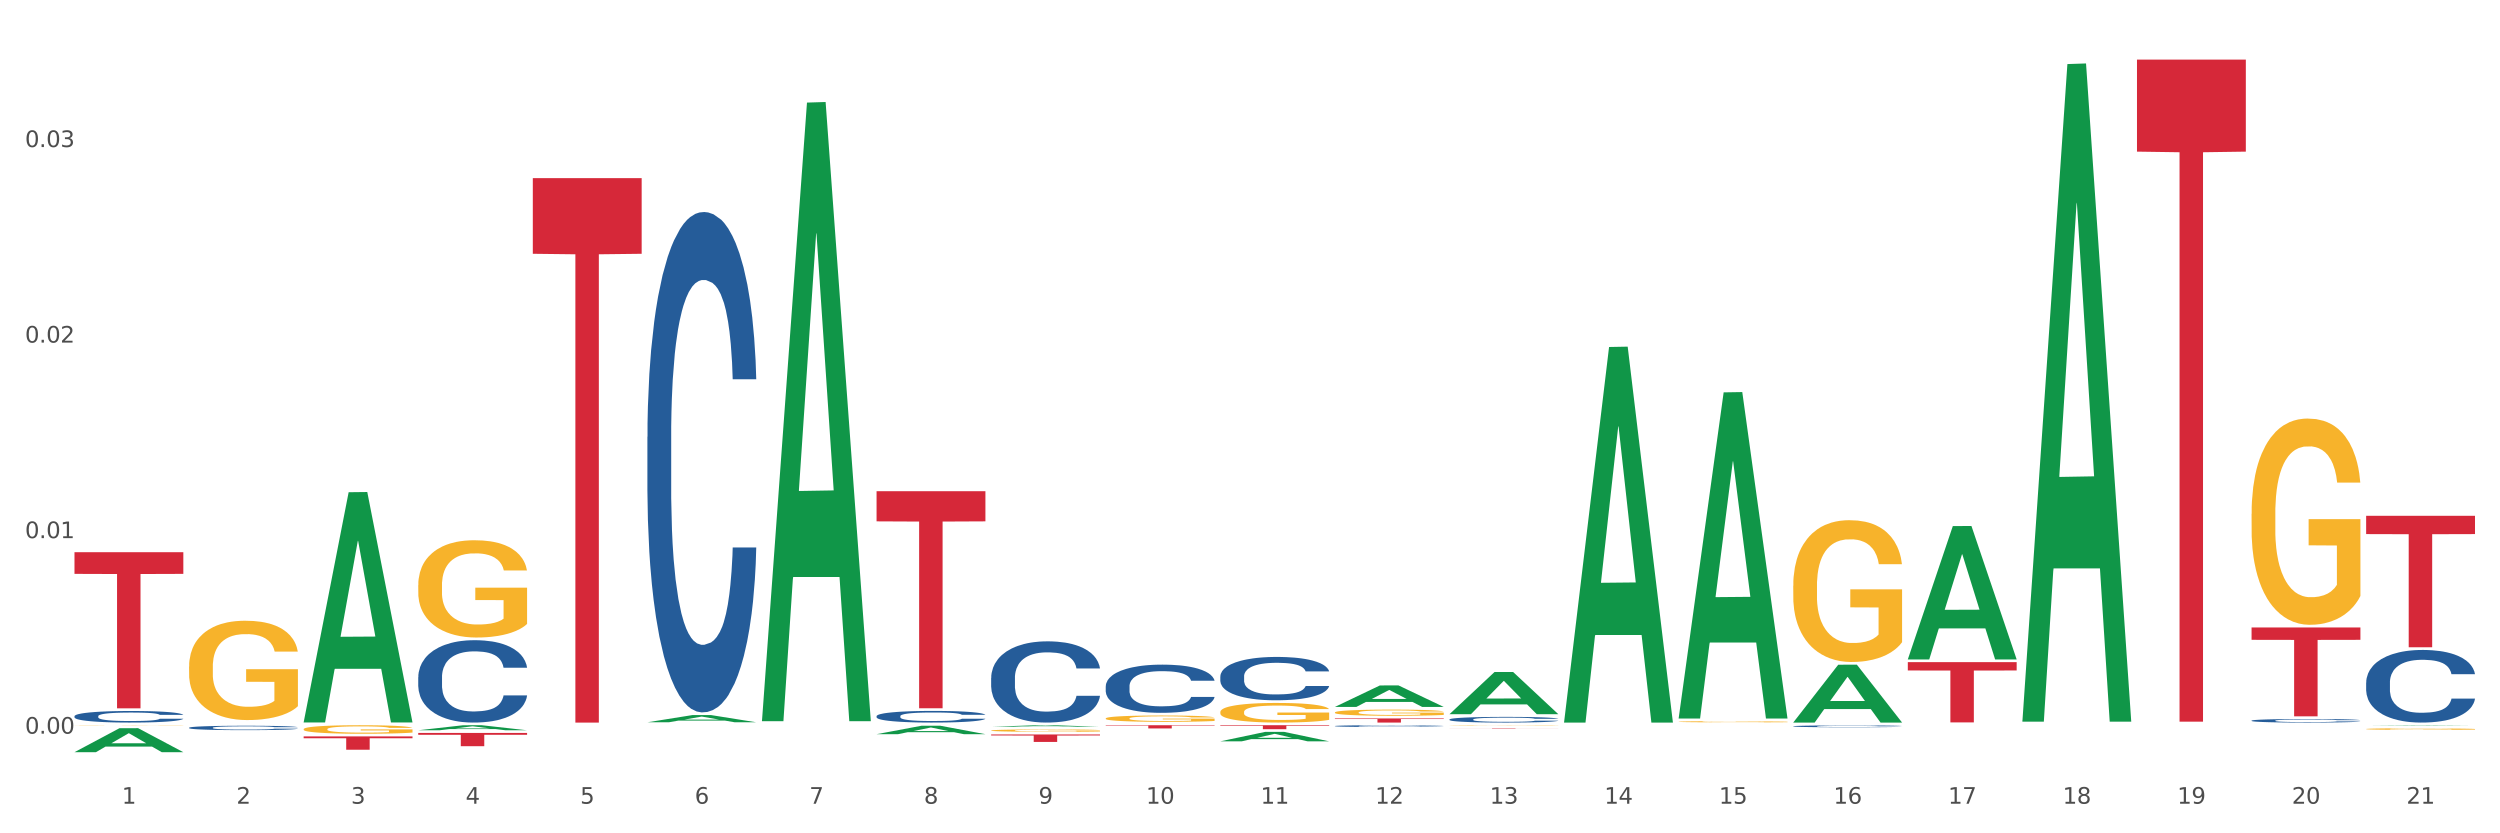 <?xml version="1.0" encoding="utf-8" standalone="no"?>
<!DOCTYPE svg PUBLIC "-//W3C//DTD SVG 1.1//EN"
  "http://www.w3.org/Graphics/SVG/1.1/DTD/svg11.dtd">
<svg xmlns:xlink="http://www.w3.org/1999/xlink" width="1080pt" height="360pt" viewBox="0 0 1080 360" xmlns="http://www.w3.org/2000/svg" version="1.1">
 <rect x="0" y="0" width="1080" height="360" fill="#333333" stroke="none"/>
 <defs>
  <style type="text/css">*{stroke-linejoin: round; stroke-linecap: butt}</style>
 </defs>
 <g id="figure_1">
  <g id="patch_1">
   <path d="M 0 360 
L 1080 360 
L 1080 0 
L 0 0 
z
" style="fill: #ffffff; stroke: #ffffff; stroke-linejoin: miter"/>
  </g>
  <g id="axes_1">
   <g id="matplotlib.axis_1">
    <g id="xtick_1">
     <g id="text_1">
      <!-- 1 -->
      <g style="fill: #4d4d4d" transform="translate(52.633 347.204) scale(0.096 -0.096)">
       <defs>
        <path id="DejaVuSans-31" d="M 794 531 
L 1825 531 
L 1825 4091 
L 703 3866 
L 703 4441 
L 1819 4666 
L 2450 4666 
L 2450 531 
L 3481 531 
L 3481 0 
L 794 0 
L 794 531 
z
" transform="scale(0.016)"/>
       </defs>
       <use xlink:href="#DejaVuSans-31"/>
      </g>
     </g>
    </g>
    <g id="xtick_2">
     <g id="text_2">
      <!-- 2 -->
      <g style="fill: #4d4d4d" transform="translate(102.133 347.204) scale(0.096 -0.096)">
       <defs>
        <path id="DejaVuSans-32" d="M 1228 531 
L 3431 531 
L 3431 0 
L 469 0 
L 469 531 
Q 828 903 1448 1529 
Q 2069 2156 2228 2338 
Q 2531 2678 2651 2914 
Q 2772 3150 2772 3378 
Q 2772 3750 2511 3984 
Q 2250 4219 1831 4219 
Q 1534 4219 1204 4116 
Q 875 4013 500 3803 
L 500 4441 
Q 881 4594 1212 4672 
Q 1544 4750 1819 4750 
Q 2544 4750 2975 4387 
Q 3406 4025 3406 3419 
Q 3406 3131 3298 2873 
Q 3191 2616 2906 2266 
Q 2828 2175 2409 1742 
Q 1991 1309 1228 531 
z
" transform="scale(0.016)"/>
       </defs>
       <use xlink:href="#DejaVuSans-32"/>
      </g>
     </g>
    </g>
    <g id="xtick_3">
     <g id="text_3">
      <!-- 3 -->
      <g style="fill: #4d4d4d" transform="translate(151.633 347.204) scale(0.096 -0.096)">
       <defs>
        <path id="DejaVuSans-33" d="M 2597 2516 
Q 3050 2419 3304 2112 
Q 3559 1806 3559 1356 
Q 3559 666 3084 287 
Q 2609 -91 1734 -91 
Q 1441 -91 1130 -33 
Q 819 25 488 141 
L 488 750 
Q 750 597 1062 519 
Q 1375 441 1716 441 
Q 2309 441 2620 675 
Q 2931 909 2931 1356 
Q 2931 1769 2642 2001 
Q 2353 2234 1838 2234 
L 1294 2234 
L 1294 2753 
L 1863 2753 
Q 2328 2753 2575 2939 
Q 2822 3125 2822 3475 
Q 2822 3834 2567 4026 
Q 2313 4219 1838 4219 
Q 1578 4219 1281 4162 
Q 984 4106 628 3988 
L 628 4550 
Q 988 4650 1302 4700 
Q 1616 4750 1894 4750 
Q 2613 4750 3031 4423 
Q 3450 4097 3450 3541 
Q 3450 3153 3228 2886 
Q 3006 2619 2597 2516 
z
" transform="scale(0.016)"/>
       </defs>
       <use xlink:href="#DejaVuSans-33"/>
      </g>
     </g>
    </g>
    <g id="xtick_4">
     <g id="text_4">
      <!-- 4 -->
      <g style="fill: #4d4d4d" transform="translate(201.133 347.204) scale(0.096 -0.096)">
       <defs>
        <path id="DejaVuSans-34" d="M 2419 4116 
L 825 1625 
L 2419 1625 
L 2419 4116 
z
M 2253 4666 
L 3047 4666 
L 3047 1625 
L 3713 1625 
L 3713 1100 
L 3047 1100 
L 3047 0 
L 2419 0 
L 2419 1100 
L 313 1100 
L 313 1709 
L 2253 4666 
z
" transform="scale(0.016)"/>
       </defs>
       <use xlink:href="#DejaVuSans-34"/>
      </g>
     </g>
    </g>
    <g id="xtick_5">
     <g id="text_5">
      <!-- 5 -->
      <g style="fill: #4d4d4d" transform="translate(250.633 347.204) scale(0.096 -0.096)">
       <defs>
        <path id="DejaVuSans-35" d="M 691 4666 
L 3169 4666 
L 3169 4134 
L 1269 4134 
L 1269 2991 
Q 1406 3038 1543 3061 
Q 1681 3084 1819 3084 
Q 2600 3084 3056 2656 
Q 3513 2228 3513 1497 
Q 3513 744 3044 326 
Q 2575 -91 1722 -91 
Q 1428 -91 1123 -41 
Q 819 9 494 109 
L 494 744 
Q 775 591 1075 516 
Q 1375 441 1709 441 
Q 2250 441 2565 725 
Q 2881 1009 2881 1497 
Q 2881 1984 2565 2268 
Q 2250 2553 1709 2553 
Q 1456 2553 1204 2497 
Q 953 2441 691 2322 
L 691 4666 
z
" transform="scale(0.016)"/>
       </defs>
       <use xlink:href="#DejaVuSans-35"/>
      </g>
     </g>
    </g>
    <g id="xtick_6">
     <g id="text_6">
      <!-- 6 -->
      <g style="fill: #4d4d4d" transform="translate(300.134 347.204) scale(0.096 -0.096)">
       <defs>
        <path id="DejaVuSans-36" d="M 2113 2584 
Q 1688 2584 1439 2293 
Q 1191 2003 1191 1497 
Q 1191 994 1439 701 
Q 1688 409 2113 409 
Q 2538 409 2786 701 
Q 3034 994 3034 1497 
Q 3034 2003 2786 2293 
Q 2538 2584 2113 2584 
z
M 3366 4563 
L 3366 3988 
Q 3128 4100 2886 4159 
Q 2644 4219 2406 4219 
Q 1781 4219 1451 3797 
Q 1122 3375 1075 2522 
Q 1259 2794 1537 2939 
Q 1816 3084 2150 3084 
Q 2853 3084 3261 2657 
Q 3669 2231 3669 1497 
Q 3669 778 3244 343 
Q 2819 -91 2113 -91 
Q 1303 -91 875 529 
Q 447 1150 447 2328 
Q 447 3434 972 4092 
Q 1497 4750 2381 4750 
Q 2619 4750 2861 4703 
Q 3103 4656 3366 4563 
z
" transform="scale(0.016)"/>
       </defs>
       <use xlink:href="#DejaVuSans-36"/>
      </g>
     </g>
    </g>
    <g id="xtick_7">
     <g id="text_7">
      <!-- 7 -->
      <g style="fill: #4d4d4d" transform="translate(349.634 347.204) scale(0.096 -0.096)">
       <defs>
        <path id="DejaVuSans-37" d="M 525 4666 
L 3525 4666 
L 3525 4397 
L 1831 0 
L 1172 0 
L 2766 4134 
L 525 4134 
L 525 4666 
z
" transform="scale(0.016)"/>
       </defs>
       <use xlink:href="#DejaVuSans-37"/>
      </g>
     </g>
    </g>
    <g id="xtick_8">
     <g id="text_8">
      <!-- 8 -->
      <g style="fill: #4d4d4d" transform="translate(399.134 347.204) scale(0.096 -0.096)">
       <defs>
        <path id="DejaVuSans-38" d="M 2034 2216 
Q 1584 2216 1326 1975 
Q 1069 1734 1069 1313 
Q 1069 891 1326 650 
Q 1584 409 2034 409 
Q 2484 409 2743 651 
Q 3003 894 3003 1313 
Q 3003 1734 2745 1975 
Q 2488 2216 2034 2216 
z
M 1403 2484 
Q 997 2584 770 2862 
Q 544 3141 544 3541 
Q 544 4100 942 4425 
Q 1341 4750 2034 4750 
Q 2731 4750 3128 4425 
Q 3525 4100 3525 3541 
Q 3525 3141 3298 2862 
Q 3072 2584 2669 2484 
Q 3125 2378 3379 2068 
Q 3634 1759 3634 1313 
Q 3634 634 3220 271 
Q 2806 -91 2034 -91 
Q 1263 -91 848 271 
Q 434 634 434 1313 
Q 434 1759 690 2068 
Q 947 2378 1403 2484 
z
M 1172 3481 
Q 1172 3119 1398 2916 
Q 1625 2713 2034 2713 
Q 2441 2713 2670 2916 
Q 2900 3119 2900 3481 
Q 2900 3844 2670 4047 
Q 2441 4250 2034 4250 
Q 1625 4250 1398 4047 
Q 1172 3844 1172 3481 
z
" transform="scale(0.016)"/>
       </defs>
       <use xlink:href="#DejaVuSans-38"/>
      </g>
     </g>
    </g>
    <g id="xtick_9">
     <g id="text_9">
      <!-- 9 -->
      <g style="fill: #4d4d4d" transform="translate(448.634 347.204) scale(0.096 -0.096)">
       <defs>
        <path id="DejaVuSans-39" d="M 703 97 
L 703 672 
Q 941 559 1184 500 
Q 1428 441 1663 441 
Q 2288 441 2617 861 
Q 2947 1281 2994 2138 
Q 2813 1869 2534 1725 
Q 2256 1581 1919 1581 
Q 1219 1581 811 2004 
Q 403 2428 403 3163 
Q 403 3881 828 4315 
Q 1253 4750 1959 4750 
Q 2769 4750 3195 4129 
Q 3622 3509 3622 2328 
Q 3622 1225 3098 567 
Q 2575 -91 1691 -91 
Q 1453 -91 1209 -44 
Q 966 3 703 97 
z
M 1959 2075 
Q 2384 2075 2632 2365 
Q 2881 2656 2881 3163 
Q 2881 3666 2632 3958 
Q 2384 4250 1959 4250 
Q 1534 4250 1286 3958 
Q 1038 3666 1038 3163 
Q 1038 2656 1286 2365 
Q 1534 2075 1959 2075 
z
" transform="scale(0.016)"/>
       </defs>
       <use xlink:href="#DejaVuSans-39"/>
      </g>
     </g>
    </g>
    <g id="xtick_10">
     <g id="text_10">
      <!-- 10 -->
      <g style="fill: #4d4d4d" transform="translate(495.079 347.204) scale(0.096 -0.096)">
       <defs>
        <path id="DejaVuSans-30" d="M 2034 4250 
Q 1547 4250 1301 3770 
Q 1056 3291 1056 2328 
Q 1056 1369 1301 889 
Q 1547 409 2034 409 
Q 2525 409 2770 889 
Q 3016 1369 3016 2328 
Q 3016 3291 2770 3770 
Q 2525 4250 2034 4250 
z
M 2034 4750 
Q 2819 4750 3233 4129 
Q 3647 3509 3647 2328 
Q 3647 1150 3233 529 
Q 2819 -91 2034 -91 
Q 1250 -91 836 529 
Q 422 1150 422 2328 
Q 422 3509 836 4129 
Q 1250 4750 2034 4750 
z
" transform="scale(0.016)"/>
       </defs>
       <use xlink:href="#DejaVuSans-31"/>
       <use xlink:href="#DejaVuSans-30" transform="translate(63.623 0)"/>
      </g>
     </g>
    </g>
    <g id="xtick_11">
     <g id="text_11">
      <!-- 11 -->
      <g style="fill: #4d4d4d" transform="translate(544.58 347.204) scale(0.096 -0.096)">
       <use xlink:href="#DejaVuSans-31"/>
       <use xlink:href="#DejaVuSans-31" transform="translate(63.623 0)"/>
      </g>
     </g>
    </g>
    <g id="xtick_12">
     <g id="text_12">
      <!-- 12 -->
      <g style="fill: #4d4d4d" transform="translate(594.08 347.204) scale(0.096 -0.096)">
       <use xlink:href="#DejaVuSans-31"/>
       <use xlink:href="#DejaVuSans-32" transform="translate(63.623 0)"/>
      </g>
     </g>
    </g>
    <g id="xtick_13">
     <g id="text_13">
      <!-- 13 -->
      <g style="fill: #4d4d4d" transform="translate(643.58 347.204) scale(0.096 -0.096)">
       <use xlink:href="#DejaVuSans-31"/>
       <use xlink:href="#DejaVuSans-33" transform="translate(63.623 0)"/>
      </g>
     </g>
    </g>
    <g id="xtick_14">
     <g id="text_14">
      <!-- 14 -->
      <g style="fill: #4d4d4d" transform="translate(693.08 347.204) scale(0.096 -0.096)">
       <use xlink:href="#DejaVuSans-31"/>
       <use xlink:href="#DejaVuSans-34" transform="translate(63.623 0)"/>
      </g>
     </g>
    </g>
    <g id="xtick_15">
     <g id="text_15">
      <!-- 15 -->
      <g style="fill: #4d4d4d" transform="translate(742.58 347.204) scale(0.096 -0.096)">
       <use xlink:href="#DejaVuSans-31"/>
       <use xlink:href="#DejaVuSans-35" transform="translate(63.623 0)"/>
      </g>
     </g>
    </g>
    <g id="xtick_16">
     <g id="text_16">
      <!-- 16 -->
      <g style="fill: #4d4d4d" transform="translate(792.08 347.204) scale(0.096 -0.096)">
       <use xlink:href="#DejaVuSans-31"/>
       <use xlink:href="#DejaVuSans-36" transform="translate(63.623 0)"/>
      </g>
     </g>
    </g>
    <g id="xtick_17">
     <g id="text_17">
      <!-- 17 -->
      <g style="fill: #4d4d4d" transform="translate(841.58 347.204) scale(0.096 -0.096)">
       <use xlink:href="#DejaVuSans-31"/>
       <use xlink:href="#DejaVuSans-37" transform="translate(63.623 0)"/>
      </g>
     </g>
    </g>
    <g id="xtick_18">
     <g id="text_18">
      <!-- 18 -->
      <g style="fill: #4d4d4d" transform="translate(891.08 347.204) scale(0.096 -0.096)">
       <use xlink:href="#DejaVuSans-31"/>
       <use xlink:href="#DejaVuSans-38" transform="translate(63.623 0)"/>
      </g>
     </g>
    </g>
    <g id="xtick_19">
     <g id="text_19">
      <!-- 19 -->
      <g style="fill: #4d4d4d" transform="translate(940.58 347.204) scale(0.096 -0.096)">
       <use xlink:href="#DejaVuSans-31"/>
       <use xlink:href="#DejaVuSans-39" transform="translate(63.623 0)"/>
      </g>
     </g>
    </g>
    <g id="xtick_20">
     <g id="text_20">
      <!-- 20 -->
      <g style="fill: #4d4d4d" transform="translate(990.08 347.204) scale(0.096 -0.096)">
       <use xlink:href="#DejaVuSans-32"/>
       <use xlink:href="#DejaVuSans-30" transform="translate(63.623 0)"/>
      </g>
     </g>
    </g>
    <g id="xtick_21">
     <g id="text_21">
      <!-- 21 -->
      <g style="fill: #4d4d4d" transform="translate(1039.58 347.204) scale(0.096 -0.096)">
       <use xlink:href="#DejaVuSans-32"/>
       <use xlink:href="#DejaVuSans-31" transform="translate(63.623 0)"/>
      </g>
     </g>
    </g>
    <g id="xtick_22"/>
    <g id="xtick_23"/>
    <g id="xtick_24"/>
    <g id="xtick_25"/>
    <g id="xtick_26"/>
    <g id="xtick_27"/>
    <g id="xtick_28"/>
    <g id="xtick_29"/>
    <g id="xtick_30"/>
    <g id="xtick_31"/>
    <g id="xtick_32"/>
    <g id="xtick_33"/>
    <g id="xtick_34"/>
    <g id="xtick_35"/>
    <g id="xtick_36"/>
    <g id="xtick_37"/>
    <g id="xtick_38"/>
    <g id="xtick_39"/>
    <g id="xtick_40"/>
    <g id="xtick_41"/>
   </g>
   <g id="matplotlib.axis_2">
    <g id="ytick_1">
     <g id="text_22">
      <!-- 0.00 -->
      <g style="fill: #4d4d4d" transform="translate(10.8 316.948) scale(0.096 -0.096)">
       <defs>
        <path id="DejaVuSans-2e" d="M 684 794 
L 1344 794 
L 1344 0 
L 684 0 
L 684 794 
z
" transform="scale(0.016)"/>
       </defs>
       <use xlink:href="#DejaVuSans-30"/>
       <use xlink:href="#DejaVuSans-2e" transform="translate(63.623 0)"/>
       <use xlink:href="#DejaVuSans-30" transform="translate(95.41 0)"/>
       <use xlink:href="#DejaVuSans-30" transform="translate(159.033 0)"/>
      </g>
     </g>
    </g>
    <g id="ytick_2">
     <g id="text_23">
      <!-- 0.01 -->
      <g style="fill: #4d4d4d" transform="translate(10.8 232.475) scale(0.096 -0.096)">
       <use xlink:href="#DejaVuSans-30"/>
       <use xlink:href="#DejaVuSans-2e" transform="translate(63.623 0)"/>
       <use xlink:href="#DejaVuSans-30" transform="translate(95.41 0)"/>
       <use xlink:href="#DejaVuSans-31" transform="translate(159.033 0)"/>
      </g>
     </g>
    </g>
    <g id="ytick_3">
     <g id="text_24">
      <!-- 0.02 -->
      <g style="fill: #4d4d4d" transform="translate(10.8 148.003) scale(0.096 -0.096)">
       <use xlink:href="#DejaVuSans-30"/>
       <use xlink:href="#DejaVuSans-2e" transform="translate(63.623 0)"/>
       <use xlink:href="#DejaVuSans-30" transform="translate(95.41 0)"/>
       <use xlink:href="#DejaVuSans-32" transform="translate(159.033 0)"/>
      </g>
     </g>
    </g>
    <g id="ytick_4">
     <g id="text_25">
      <!-- 0.03 -->
      <g style="fill: #4d4d4d" transform="translate(10.8 63.53) scale(0.096 -0.096)">
       <use xlink:href="#DejaVuSans-30"/>
       <use xlink:href="#DejaVuSans-2e" transform="translate(63.623 0)"/>
       <use xlink:href="#DejaVuSans-30" transform="translate(95.41 0)"/>
       <use xlink:href="#DejaVuSans-33" transform="translate(159.033 0)"/>
      </g>
     </g>
    </g>
    <g id="ytick_5"/>
    <g id="ytick_6"/>
    <g id="ytick_7"/>
    <g id="ytick_8"/>
   </g>
   <g id="PolyCollection_1">
    <path d="M 32.175 324.93 
L 32.223 324.92 
L 51.615 314.577 
L 59.663 314.567 
L 79.2 324.95 
L 69.892 324.95 
L 65.674 322.532 
L 45.652 322.532 
L 45.507 322.571 
L 41.435 324.95 
L 32.175 324.95 
L 32.175 324.93 
L 48.173 321.089 
L 63.153 321.079 
L 55.736 316.78 
L 55.639 316.76 
L 55.542 316.79 
L 48.125 321.079 
L 48.173 321.089 
L 32.175 324.93 
z
" clip-path="url(#p8ba10b33e3)" style="fill: #109648"/>
    <path d="M 1022.175 222.834 
L 1069.2 222.834 
L 1069.2 230.727 
L 1050.702 230.78 
L 1050.702 279.628 
L 1040.562 279.628 
L 1040.562 230.78 
L 1022.175 230.727 
L 1022.175 222.888 
L 1022.175 222.834 
z
" clip-path="url(#p8ba10b33e3)" style="fill: #d62839"/>
    <path d="M 972.675 271.069 
L 1019.7 271.069 
L 1019.7 276.404 
L 1001.202 276.44 
L 1001.202 309.456 
L 991.062 309.456 
L 991.062 276.44 
L 972.675 276.404 
L 972.675 271.105 
L 972.675 271.069 
z
" clip-path="url(#p8ba10b33e3)" style="fill: #d62839"/>
    <path d="M 923.175 25.759 
L 970.2 25.759 
L 970.2 65.503 
L 951.702 65.772 
L 951.702 311.754 
L 941.562 311.754 
L 941.562 65.772 
L 923.175 65.503 
L 923.175 26.028 
L 923.175 25.759 
z
" clip-path="url(#p8ba10b33e3)" style="fill: #d62839"/>
    <path d="M 824.175 286.031 
L 871.2 286.031 
L 871.2 289.649 
L 852.702 289.673 
L 852.702 312.067 
L 842.562 312.067 
L 842.562 289.673 
L 824.175 289.649 
L 824.175 286.055 
L 824.175 286.031 
z
" clip-path="url(#p8ba10b33e3)" style="fill: #d62839"/>
    <path d="M 626.175 314.613 
L 673.2 314.613 
L 673.2 314.636 
L 654.702 314.636 
L 654.702 314.78 
L 644.562 314.78 
L 644.562 314.636 
L 626.175 314.636 
L 626.175 314.613 
L 626.175 314.613 
z
" clip-path="url(#p8ba10b33e3)" style="fill: #d62839"/>
    <path d="M 576.675 310.368 
L 623.7 310.368 
L 623.7 310.616 
L 605.202 310.617 
L 605.202 312.15 
L 595.062 312.15 
L 595.062 310.617 
L 576.675 310.616 
L 576.675 310.37 
L 576.675 310.368 
z
" clip-path="url(#p8ba10b33e3)" style="fill: #d62839"/>
    <path d="M 527.175 313.3 
L 574.2 313.3 
L 574.2 313.537 
L 555.702 313.539 
L 555.702 315.007 
L 545.562 315.007 
L 545.562 313.539 
L 527.175 313.537 
L 527.175 313.302 
L 527.175 313.3 
z
" clip-path="url(#p8ba10b33e3)" style="fill: #d62839"/>
    <path d="M 477.675 313.3 
L 524.7 313.3 
L 524.7 313.493 
L 506.202 313.494 
L 506.202 314.686 
L 496.062 314.686 
L 496.062 313.494 
L 477.675 313.493 
L 477.675 313.302 
L 477.675 313.3 
z
" clip-path="url(#p8ba10b33e3)" style="fill: #d62839"/>
    <path d="M 428.175 317.286 
L 475.2 317.286 
L 475.2 317.734 
L 456.702 317.737 
L 456.702 320.511 
L 446.562 320.511 
L 446.562 317.737 
L 428.175 317.734 
L 428.175 317.289 
L 428.175 317.286 
z
" clip-path="url(#p8ba10b33e3)" style="fill: #d62839"/>
    <path d="M 378.675 212.194 
L 425.7 212.194 
L 425.7 225.225 
L 407.202 225.313 
L 407.202 305.965 
L 397.062 305.965 
L 397.062 225.313 
L 378.675 225.225 
L 378.675 212.282 
L 378.675 212.194 
z
" clip-path="url(#p8ba10b33e3)" style="fill: #d62839"/>
    <path d="M 230.175 76.948 
L 277.2 76.948 
L 277.2 109.633 
L 258.702 109.854 
L 258.702 312.15 
L 248.562 312.15 
L 248.562 109.854 
L 230.175 109.633 
L 230.175 77.169 
L 230.175 76.948 
z
" clip-path="url(#p8ba10b33e3)" style="fill: #d62839"/>
    <path d="M 180.675 316.628 
L 227.7 316.628 
L 227.7 317.423 
L 209.202 317.428 
L 209.202 322.35 
L 199.062 322.35 
L 199.062 317.428 
L 180.675 317.423 
L 180.675 316.633 
L 180.675 316.628 
z
" clip-path="url(#p8ba10b33e3)" style="fill: #d62839"/>
    <path d="M 131.175 318.137 
L 178.2 318.137 
L 178.2 318.937 
L 159.702 318.943 
L 159.702 323.899 
L 149.562 323.899 
L 149.562 318.943 
L 131.175 318.937 
L 131.175 318.142 
L 131.175 318.137 
z
" clip-path="url(#p8ba10b33e3)" style="fill: #d62839"/>
    <path d="M 32.175 238.538 
L 79.2 238.538 
L 79.2 247.913 
L 60.702 247.976 
L 60.702 305.998 
L 50.562 305.998 
L 50.562 247.976 
L 32.175 247.913 
L 32.175 238.601 
L 32.175 238.538 
z
" clip-path="url(#p8ba10b33e3)" style="fill: #d62839"/>
    <path d="M 1022.175 294.874 
L 1022.231 294.845 
L 1022.231 294.043 
L 1022.397 292.954 
L 1023.009 290.949 
L 1023.787 289.43 
L 1025.121 287.654 
L 1025.844 286.909 
L 1026.789 286.078 
L 1028.734 284.731 
L 1030.957 283.585 
L 1032.514 282.955 
L 1033.681 282.554 
L 1036.294 281.838 
L 1037.794 281.523 
L 1039.351 281.265 
L 1040.685 281.093 
L 1042.908 280.892 
L 1044.687 280.806 
L 1046.744 280.778 
L 1048.467 280.806 
L 1050.746 280.921 
L 1054.081 281.265 
L 1055.359 281.465 
L 1057.082 281.809 
L 1058.861 282.268 
L 1060.306 282.726 
L 1061.974 283.385 
L 1063.697 284.244 
L 1065.365 285.333 
L 1066.532 286.336 
L 1067.477 287.396 
L 1068.311 288.685 
L 1068.922 290.089 
L 1069.2 291.264 
L 1059.028 291.264 
L 1058.75 290.204 
L 1058.194 289.058 
L 1057.638 288.284 
L 1057.027 287.654 
L 1056.082 286.938 
L 1055.248 286.479 
L 1053.859 285.935 
L 1052.58 285.591 
L 1051.524 285.39 
L 1050.245 285.219 
L 1047.522 285.047 
L 1045.576 285.047 
L 1044.353 285.104 
L 1042.853 285.247 
L 1041.574 285.448 
L 1040.073 285.792 
L 1038.906 286.164 
L 1037.739 286.651 
L 1037.072 286.995 
L 1036.071 287.625 
L 1035.404 288.141 
L 1034.515 289.029 
L 1034.015 289.659 
L 1033.125 291.292 
L 1032.736 292.496 
L 1032.569 293.327 
L 1032.458 294.243 
L 1032.458 298.713 
L 1032.792 300.719 
L 1033.07 301.578 
L 1033.514 302.552 
L 1034.348 303.813 
L 1035.571 305.045 
L 1036.849 305.933 
L 1037.906 306.477 
L 1038.906 306.878 
L 1039.907 307.194 
L 1041.13 307.48 
L 1042.13 307.652 
L 1043.631 307.824 
L 1045.41 307.91 
L 1046.799 307.91 
L 1049.634 307.767 
L 1050.912 307.623 
L 1052.135 307.423 
L 1053.469 307.108 
L 1054.526 306.764 
L 1055.137 306.506 
L 1056.138 305.962 
L 1056.916 305.389 
L 1057.583 304.73 
L 1058.027 304.157 
L 1058.528 303.297 
L 1058.917 302.323 
L 1059.028 301.807 
L 1069.2 301.807 
L 1068.978 302.839 
L 1068.589 303.841 
L 1067.81 305.188 
L 1067.199 305.962 
L 1066.254 306.907 
L 1065.253 307.709 
L 1063.864 308.597 
L 1062.585 309.256 
L 1061.251 309.829 
L 1059.806 310.345 
L 1057.194 311.061 
L 1056.249 311.262 
L 1054.248 311.606 
L 1052.691 311.806 
L 1050.412 312.007 
L 1048.078 312.121 
L 1045.632 312.15 
L 1043.464 312.093 
L 1041.074 311.921 
L 1039.573 311.749 
L 1037.906 311.491 
L 1035.96 311.09 
L 1034.126 310.603 
L 1032.403 310.03 
L 1030.791 309.371 
L 1029.29 308.626 
L 1027.344 307.394 
L 1025.899 306.191 
L 1024.843 305.073 
L 1024.12 304.128 
L 1023.398 302.925 
L 1023.009 302.094 
L 1022.397 300.088 
L 1022.175 298.226 
L 1022.175 294.874 
z
" clip-path="url(#p8ba10b33e3)" style="fill: #255c99"/>
    <path d="M 972.675 311.3 
L 972.731 311.299 
L 972.731 311.259 
L 972.897 311.206 
L 973.509 311.107 
L 974.287 311.032 
L 975.621 310.945 
L 976.344 310.908 
L 977.289 310.867 
L 979.234 310.801 
L 981.457 310.745 
L 983.014 310.714 
L 984.181 310.694 
L 986.794 310.659 
L 988.294 310.643 
L 989.851 310.631 
L 991.185 310.622 
L 993.408 310.612 
L 995.187 310.608 
L 997.244 310.607 
L 998.967 310.608 
L 1001.246 310.614 
L 1004.581 310.631 
L 1005.859 310.64 
L 1007.582 310.657 
L 1009.361 310.68 
L 1010.806 310.702 
L 1012.474 310.735 
L 1014.197 310.777 
L 1015.865 310.831 
L 1017.032 310.88 
L 1017.977 310.932 
L 1018.811 310.996 
L 1019.422 311.065 
L 1019.7 311.122 
L 1009.528 311.122 
L 1009.25 311.07 
L 1008.694 311.014 
L 1008.138 310.976 
L 1007.527 310.945 
L 1006.582 310.91 
L 1005.748 310.887 
L 1004.359 310.86 
L 1003.08 310.843 
L 1002.024 310.834 
L 1000.745 310.825 
L 998.022 310.817 
L 996.076 310.817 
L 994.853 310.819 
L 993.353 310.826 
L 992.074 310.836 
L 990.573 310.853 
L 989.406 310.872 
L 988.239 310.896 
L 987.572 310.912 
L 986.571 310.943 
L 985.904 310.969 
L 985.015 311.013 
L 984.515 311.044 
L 983.625 311.124 
L 983.236 311.183 
L 983.069 311.224 
L 982.958 311.269 
L 982.958 311.489 
L 983.292 311.588 
L 983.57 311.63 
L 984.014 311.678 
L 984.848 311.74 
L 986.071 311.801 
L 987.349 311.844 
L 988.406 311.871 
L 989.406 311.891 
L 990.407 311.906 
L 991.63 311.92 
L 992.63 311.929 
L 994.131 311.937 
L 995.91 311.941 
L 997.299 311.941 
L 1000.134 311.934 
L 1001.413 311.927 
L 1002.635 311.918 
L 1003.969 311.902 
L 1005.026 311.885 
L 1005.637 311.872 
L 1006.638 311.846 
L 1007.416 311.817 
L 1008.083 311.785 
L 1008.527 311.757 
L 1009.028 311.715 
L 1009.417 311.667 
L 1009.528 311.641 
L 1019.7 311.641 
L 1019.478 311.692 
L 1019.089 311.741 
L 1018.31 311.808 
L 1017.699 311.846 
L 1016.754 311.892 
L 1015.753 311.932 
L 1014.364 311.975 
L 1013.085 312.008 
L 1011.751 312.036 
L 1010.306 312.061 
L 1007.694 312.097 
L 1006.749 312.106 
L 1004.748 312.123 
L 1003.191 312.133 
L 1000.912 312.143 
L 998.578 312.149 
L 996.132 312.15 
L 993.964 312.147 
L 991.574 312.139 
L 990.073 312.13 
L 988.406 312.118 
L 986.46 312.098 
L 984.626 312.074 
L 982.903 312.046 
L 981.291 312.013 
L 979.79 311.977 
L 977.844 311.916 
L 976.399 311.857 
L 975.343 311.802 
L 974.62 311.755 
L 973.898 311.696 
L 973.509 311.655 
L 972.897 311.557 
L 972.675 311.465 
L 972.675 311.3 
z
" clip-path="url(#p8ba10b33e3)" style="fill: #255c99"/>
    <path d="M 774.675 313.739 
L 774.731 313.739 
L 774.731 313.718 
L 774.897 313.69 
L 775.509 313.638 
L 776.287 313.599 
L 777.621 313.553 
L 778.344 313.534 
L 779.289 313.513 
L 781.234 313.478 
L 783.457 313.449 
L 785.014 313.433 
L 786.181 313.422 
L 788.794 313.404 
L 790.294 313.396 
L 791.851 313.389 
L 793.185 313.385 
L 795.408 313.379 
L 797.187 313.377 
L 799.244 313.377 
L 800.967 313.377 
L 803.246 313.38 
L 806.581 313.389 
L 807.859 313.394 
L 809.582 313.403 
L 811.361 313.415 
L 812.806 313.427 
L 814.474 313.444 
L 816.197 313.466 
L 817.865 313.494 
L 819.032 313.52 
L 819.977 313.547 
L 820.811 313.58 
L 821.422 313.616 
L 821.7 313.646 
L 811.528 313.646 
L 811.25 313.619 
L 810.694 313.59 
L 810.138 313.57 
L 809.527 313.553 
L 808.582 313.535 
L 807.748 313.523 
L 806.359 313.509 
L 805.08 313.5 
L 804.024 313.495 
L 802.745 313.491 
L 800.022 313.486 
L 798.076 313.486 
L 796.853 313.488 
L 795.353 313.492 
L 794.074 313.497 
L 792.573 313.506 
L 791.406 313.515 
L 790.239 313.528 
L 789.572 313.537 
L 788.571 313.553 
L 787.904 313.566 
L 787.015 313.589 
L 786.515 313.605 
L 785.625 313.647 
L 785.236 313.678 
L 785.069 313.699 
L 784.958 313.723 
L 784.958 313.838 
L 785.292 313.89 
L 785.57 313.912 
L 786.014 313.937 
L 786.848 313.969 
L 788.071 314.001 
L 789.349 314.024 
L 790.406 314.038 
L 791.406 314.048 
L 792.407 314.056 
L 793.63 314.064 
L 794.63 314.068 
L 796.131 314.073 
L 797.91 314.075 
L 799.299 314.075 
L 802.134 314.071 
L 803.413 314.067 
L 804.635 314.062 
L 805.969 314.054 
L 807.026 314.045 
L 807.637 314.039 
L 808.638 314.025 
L 809.416 314.01 
L 810.083 313.993 
L 810.527 313.978 
L 811.028 313.956 
L 811.417 313.931 
L 811.528 313.918 
L 821.7 313.918 
L 821.478 313.944 
L 821.089 313.97 
L 820.31 314.005 
L 819.699 314.025 
L 818.754 314.049 
L 817.753 314.07 
L 816.364 314.092 
L 815.085 314.109 
L 813.751 314.124 
L 812.306 314.137 
L 809.694 314.156 
L 808.749 314.161 
L 806.748 314.17 
L 805.191 314.175 
L 802.912 314.18 
L 800.578 314.183 
L 798.132 314.184 
L 795.964 314.182 
L 793.574 314.178 
L 792.073 314.174 
L 790.406 314.167 
L 788.46 314.157 
L 786.626 314.144 
L 784.903 314.129 
L 783.291 314.112 
L 781.79 314.093 
L 779.844 314.061 
L 778.399 314.031 
L 777.343 314.002 
L 776.62 313.977 
L 775.898 313.946 
L 775.509 313.925 
L 774.897 313.873 
L 774.675 313.826 
L 774.675 313.739 
z
" clip-path="url(#p8ba10b33e3)" style="fill: #255c99"/>
    <path d="M 626.175 310.798 
L 626.231 310.796 
L 626.231 310.733 
L 626.397 310.648 
L 627.009 310.491 
L 627.787 310.372 
L 629.121 310.233 
L 629.844 310.175 
L 630.789 310.11 
L 632.734 310.005 
L 634.957 309.915 
L 636.514 309.866 
L 637.681 309.834 
L 640.294 309.778 
L 641.794 309.754 
L 643.351 309.733 
L 644.685 309.72 
L 646.908 309.704 
L 648.687 309.697 
L 650.744 309.695 
L 652.467 309.697 
L 654.746 309.706 
L 658.081 309.733 
L 659.359 309.749 
L 661.082 309.776 
L 662.861 309.812 
L 664.306 309.848 
L 665.974 309.899 
L 667.697 309.967 
L 669.365 310.052 
L 670.532 310.13 
L 671.477 310.213 
L 672.311 310.314 
L 672.922 310.424 
L 673.2 310.516 
L 663.028 310.516 
L 662.75 310.433 
L 662.194 310.343 
L 661.638 310.283 
L 661.027 310.233 
L 660.082 310.177 
L 659.248 310.141 
L 657.859 310.099 
L 656.58 310.072 
L 655.524 310.056 
L 654.245 310.043 
L 651.522 310.029 
L 649.576 310.029 
L 648.353 310.034 
L 646.853 310.045 
L 645.574 310.061 
L 644.073 310.088 
L 642.906 310.117 
L 641.739 310.155 
L 641.072 310.182 
L 640.071 310.231 
L 639.404 310.271 
L 638.515 310.341 
L 638.015 310.39 
L 637.125 310.518 
L 636.736 310.612 
L 636.569 310.677 
L 636.458 310.749 
L 636.458 311.099 
L 636.792 311.256 
L 637.07 311.323 
L 637.514 311.399 
L 638.348 311.498 
L 639.571 311.594 
L 640.849 311.664 
L 641.906 311.706 
L 642.906 311.738 
L 643.907 311.762 
L 645.13 311.785 
L 646.13 311.798 
L 647.631 311.812 
L 649.41 311.818 
L 650.799 311.818 
L 653.634 311.807 
L 654.913 311.796 
L 656.135 311.78 
L 657.469 311.756 
L 658.526 311.729 
L 659.137 311.708 
L 660.138 311.666 
L 660.916 311.621 
L 661.583 311.569 
L 662.027 311.525 
L 662.528 311.457 
L 662.917 311.381 
L 663.028 311.341 
L 673.2 311.341 
L 672.978 311.422 
L 672.589 311.5 
L 671.81 311.605 
L 671.199 311.666 
L 670.254 311.74 
L 669.253 311.803 
L 667.864 311.872 
L 666.585 311.924 
L 665.251 311.969 
L 663.806 312.009 
L 661.194 312.065 
L 660.249 312.081 
L 658.248 312.108 
L 656.691 312.123 
L 654.412 312.139 
L 652.078 312.148 
L 649.632 312.15 
L 647.464 312.146 
L 645.074 312.132 
L 643.573 312.119 
L 641.906 312.099 
L 639.96 312.067 
L 638.126 312.029 
L 636.403 311.984 
L 634.791 311.933 
L 633.29 311.874 
L 631.344 311.778 
L 629.899 311.684 
L 628.843 311.596 
L 628.12 311.522 
L 627.398 311.428 
L 627.009 311.363 
L 626.397 311.206 
L 626.175 311.061 
L 626.175 310.798 
z
" clip-path="url(#p8ba10b33e3)" style="fill: #255c99"/>
    <path d="M 576.675 313.643 
L 576.731 313.643 
L 576.731 313.623 
L 576.897 313.597 
L 577.509 313.548 
L 578.287 313.511 
L 579.621 313.468 
L 580.344 313.45 
L 581.289 313.429 
L 583.234 313.397 
L 585.457 313.369 
L 587.014 313.353 
L 588.181 313.344 
L 590.794 313.326 
L 592.294 313.318 
L 593.851 313.312 
L 595.185 313.308 
L 597.408 313.303 
L 599.187 313.301 
L 601.244 313.3 
L 602.967 313.301 
L 605.246 313.304 
L 608.581 313.312 
L 609.859 313.317 
L 611.582 313.325 
L 613.361 313.337 
L 614.806 313.348 
L 616.474 313.364 
L 618.197 313.385 
L 619.865 313.411 
L 621.032 313.436 
L 621.977 313.461 
L 622.811 313.493 
L 623.422 313.527 
L 623.7 313.556 
L 613.528 313.556 
L 613.25 313.53 
L 612.694 313.502 
L 612.138 313.483 
L 611.527 313.468 
L 610.582 313.45 
L 609.748 313.439 
L 608.359 313.426 
L 607.08 313.417 
L 606.024 313.413 
L 604.745 313.408 
L 602.022 313.404 
L 600.076 313.404 
L 598.853 313.406 
L 597.353 313.409 
L 596.074 313.414 
L 594.573 313.422 
L 593.406 313.431 
L 592.239 313.443 
L 591.572 313.452 
L 590.571 313.467 
L 589.904 313.48 
L 589.015 313.501 
L 588.515 313.516 
L 587.625 313.556 
L 587.236 313.586 
L 587.069 313.606 
L 586.958 313.628 
L 586.958 313.737 
L 587.292 313.786 
L 587.57 313.807 
L 588.014 313.83 
L 588.848 313.861 
L 590.071 313.891 
L 591.349 313.913 
L 592.406 313.926 
L 593.406 313.936 
L 594.407 313.943 
L 595.63 313.95 
L 596.63 313.954 
L 598.131 313.959 
L 599.91 313.961 
L 601.299 313.961 
L 604.134 313.957 
L 605.413 313.954 
L 606.635 313.949 
L 607.969 313.941 
L 609.026 313.933 
L 609.637 313.927 
L 610.638 313.913 
L 611.416 313.899 
L 612.083 313.883 
L 612.527 313.869 
L 613.028 313.848 
L 613.417 313.825 
L 613.528 313.812 
L 623.7 313.812 
L 623.478 313.837 
L 623.089 313.862 
L 622.31 313.894 
L 621.699 313.913 
L 620.754 313.936 
L 619.753 313.956 
L 618.364 313.977 
L 617.085 313.993 
L 615.751 314.007 
L 614.306 314.02 
L 611.694 314.037 
L 610.749 314.042 
L 608.748 314.051 
L 607.191 314.056 
L 604.912 314.06 
L 602.578 314.063 
L 600.132 314.064 
L 597.964 314.063 
L 595.574 314.058 
L 594.073 314.054 
L 592.406 314.048 
L 590.46 314.038 
L 588.626 314.026 
L 586.903 314.012 
L 585.291 313.996 
L 583.79 313.978 
L 581.844 313.948 
L 580.399 313.919 
L 579.343 313.892 
L 578.62 313.869 
L 577.898 313.839 
L 577.509 313.819 
L 576.897 313.77 
L 576.675 313.725 
L 576.675 313.643 
z
" clip-path="url(#p8ba10b33e3)" style="fill: #255c99"/>
    <path d="M 527.175 292.211 
L 527.231 292.194 
L 527.231 291.715 
L 527.397 291.065 
L 528.009 289.868 
L 528.787 288.961 
L 530.121 287.901 
L 530.844 287.456 
L 531.789 286.96 
L 533.734 286.156 
L 535.957 285.472 
L 537.514 285.096 
L 538.681 284.857 
L 541.294 284.429 
L 542.794 284.241 
L 544.351 284.087 
L 545.685 283.984 
L 547.908 283.865 
L 549.687 283.813 
L 551.744 283.796 
L 553.467 283.813 
L 555.746 283.882 
L 559.081 284.087 
L 560.359 284.207 
L 562.082 284.412 
L 563.861 284.685 
L 565.306 284.959 
L 566.974 285.353 
L 568.697 285.866 
L 570.365 286.516 
L 571.532 287.114 
L 572.477 287.747 
L 573.311 288.517 
L 573.922 289.355 
L 574.2 290.056 
L 564.028 290.056 
L 563.75 289.423 
L 563.194 288.739 
L 562.638 288.277 
L 562.027 287.901 
L 561.082 287.473 
L 560.248 287.2 
L 558.859 286.875 
L 557.58 286.669 
L 556.524 286.55 
L 555.245 286.447 
L 552.522 286.344 
L 550.576 286.344 
L 549.353 286.379 
L 547.853 286.464 
L 546.574 286.584 
L 545.073 286.789 
L 543.906 287.012 
L 542.739 287.302 
L 542.072 287.507 
L 541.071 287.884 
L 540.404 288.192 
L 539.515 288.722 
L 539.015 289.098 
L 538.125 290.073 
L 537.736 290.791 
L 537.569 291.287 
L 537.458 291.835 
L 537.458 294.503 
L 537.792 295.7 
L 538.07 296.213 
L 538.514 296.794 
L 539.348 297.547 
L 540.571 298.282 
L 541.849 298.813 
L 542.906 299.138 
L 543.906 299.377 
L 544.907 299.565 
L 546.13 299.736 
L 547.13 299.839 
L 548.631 299.941 
L 550.41 299.993 
L 551.799 299.993 
L 554.634 299.907 
L 555.913 299.822 
L 557.135 299.702 
L 558.469 299.514 
L 559.526 299.309 
L 560.137 299.155 
L 561.138 298.83 
L 561.916 298.488 
L 562.583 298.094 
L 563.027 297.752 
L 563.528 297.239 
L 563.917 296.658 
L 564.028 296.35 
L 574.2 296.35 
L 573.978 296.965 
L 573.589 297.564 
L 572.81 298.368 
L 572.199 298.83 
L 571.254 299.394 
L 570.253 299.873 
L 568.864 300.403 
L 567.585 300.797 
L 566.251 301.139 
L 564.806 301.446 
L 562.194 301.874 
L 561.249 301.994 
L 559.248 302.199 
L 557.691 302.319 
L 555.412 302.438 
L 553.078 302.507 
L 550.632 302.524 
L 548.464 302.49 
L 546.074 302.387 
L 544.573 302.284 
L 542.906 302.131 
L 540.96 301.891 
L 539.126 301.6 
L 537.403 301.258 
L 535.791 300.865 
L 534.29 300.42 
L 532.344 299.685 
L 530.899 298.967 
L 529.843 298.299 
L 529.12 297.735 
L 528.398 297.017 
L 528.009 296.521 
L 527.397 295.324 
L 527.175 294.212 
L 527.175 292.211 
z
" clip-path="url(#p8ba10b33e3)" style="fill: #255c99"/>
    <path d="M 477.675 296.476 
L 477.731 296.457 
L 477.731 295.925 
L 477.897 295.202 
L 478.509 293.871 
L 479.287 292.863 
L 480.621 291.684 
L 481.344 291.189 
L 482.289 290.637 
L 484.234 289.744 
L 486.457 288.983 
L 488.014 288.564 
L 489.181 288.298 
L 491.794 287.823 
L 493.294 287.613 
L 494.851 287.442 
L 496.185 287.328 
L 498.408 287.195 
L 500.187 287.138 
L 502.244 287.119 
L 503.967 287.138 
L 506.246 287.214 
L 509.581 287.442 
L 510.859 287.575 
L 512.582 287.804 
L 514.361 288.108 
L 515.806 288.412 
L 517.474 288.85 
L 519.197 289.42 
L 520.865 290.143 
L 522.032 290.809 
L 522.977 291.512 
L 523.811 292.368 
L 524.422 293.3 
L 524.7 294.08 
L 514.528 294.08 
L 514.25 293.376 
L 513.694 292.615 
L 513.138 292.102 
L 512.527 291.684 
L 511.582 291.208 
L 510.748 290.904 
L 509.359 290.542 
L 508.08 290.314 
L 507.024 290.181 
L 505.745 290.067 
L 503.022 289.953 
L 501.076 289.953 
L 499.853 289.991 
L 498.353 290.086 
L 497.074 290.219 
L 495.573 290.447 
L 494.406 290.694 
L 493.239 291.018 
L 492.572 291.246 
L 491.571 291.664 
L 490.904 292.007 
L 490.015 292.596 
L 489.515 293.015 
L 488.625 294.099 
L 488.236 294.898 
L 488.069 295.449 
L 487.958 296.058 
L 487.958 299.025 
L 488.292 300.356 
L 488.57 300.927 
L 489.014 301.574 
L 489.848 302.411 
L 491.071 303.228 
L 492.349 303.818 
L 493.406 304.179 
L 494.406 304.446 
L 495.407 304.655 
L 496.63 304.845 
L 497.63 304.959 
L 499.131 305.073 
L 500.91 305.13 
L 502.299 305.13 
L 505.134 305.035 
L 506.413 304.94 
L 507.635 304.807 
L 508.969 304.598 
L 510.026 304.37 
L 510.637 304.198 
L 511.637 303.837 
L 512.416 303.457 
L 513.083 303.019 
L 513.527 302.639 
L 514.028 302.068 
L 514.417 301.422 
L 514.528 301.079 
L 524.7 301.079 
L 524.478 301.764 
L 524.089 302.43 
L 523.31 303.323 
L 522.699 303.837 
L 521.754 304.465 
L 520.753 304.997 
L 519.364 305.587 
L 518.085 306.024 
L 516.751 306.405 
L 515.306 306.747 
L 512.694 307.222 
L 511.749 307.356 
L 509.748 307.584 
L 508.191 307.717 
L 505.912 307.85 
L 503.578 307.926 
L 501.132 307.945 
L 498.964 307.907 
L 496.574 307.793 
L 495.073 307.679 
L 493.406 307.508 
L 491.46 307.241 
L 489.626 306.918 
L 487.903 306.538 
L 486.291 306.1 
L 484.79 305.606 
L 482.844 304.788 
L 481.399 303.989 
L 480.343 303.247 
L 479.62 302.62 
L 478.898 301.821 
L 478.509 301.269 
L 477.897 299.938 
L 477.675 298.702 
L 477.675 296.476 
z
" clip-path="url(#p8ba10b33e3)" style="fill: #255c99"/>
    <path d="M 428.175 292.824 
L 428.231 292.792 
L 428.231 291.895 
L 428.397 290.677 
L 429.009 288.434 
L 429.787 286.735 
L 431.121 284.748 
L 431.844 283.915 
L 432.789 282.985 
L 434.734 281.479 
L 436.957 280.197 
L 438.514 279.492 
L 439.681 279.043 
L 442.294 278.242 
L 443.794 277.889 
L 445.351 277.601 
L 446.685 277.409 
L 448.908 277.184 
L 450.687 277.088 
L 452.744 277.056 
L 454.467 277.088 
L 456.746 277.216 
L 460.081 277.601 
L 461.359 277.825 
L 463.082 278.21 
L 464.861 278.723 
L 466.306 279.235 
L 467.974 279.972 
L 469.697 280.934 
L 471.365 282.152 
L 472.532 283.274 
L 473.477 284.459 
L 474.311 285.902 
L 474.922 287.472 
L 475.2 288.786 
L 465.028 288.786 
L 464.75 287.6 
L 464.194 286.318 
L 463.638 285.453 
L 463.027 284.748 
L 462.082 283.947 
L 461.248 283.434 
L 459.859 282.825 
L 458.58 282.44 
L 457.524 282.216 
L 456.245 282.024 
L 453.522 281.831 
L 451.576 281.831 
L 450.353 281.895 
L 448.853 282.056 
L 447.574 282.28 
L 446.073 282.665 
L 444.906 283.081 
L 443.739 283.626 
L 443.072 284.011 
L 442.071 284.716 
L 441.404 285.293 
L 440.515 286.286 
L 440.015 286.991 
L 439.125 288.818 
L 438.736 290.164 
L 438.569 291.094 
L 438.458 292.119 
L 438.458 297.119 
L 438.792 299.362 
L 439.07 300.324 
L 439.514 301.414 
L 440.348 302.824 
L 441.571 304.202 
L 442.849 305.195 
L 443.906 305.804 
L 444.906 306.253 
L 445.907 306.606 
L 447.13 306.926 
L 448.13 307.118 
L 449.631 307.311 
L 451.41 307.407 
L 452.799 307.407 
L 455.634 307.247 
L 456.913 307.086 
L 458.135 306.862 
L 459.469 306.509 
L 460.526 306.125 
L 461.137 305.836 
L 462.137 305.227 
L 462.916 304.586 
L 463.583 303.849 
L 464.027 303.208 
L 464.528 302.247 
L 464.917 301.157 
L 465.028 300.58 
L 475.2 300.58 
L 474.978 301.734 
L 474.589 302.856 
L 473.81 304.362 
L 473.199 305.227 
L 472.254 306.285 
L 471.253 307.182 
L 469.864 308.176 
L 468.585 308.913 
L 467.251 309.554 
L 465.806 310.131 
L 463.194 310.932 
L 462.249 311.157 
L 460.248 311.541 
L 458.691 311.766 
L 456.412 311.99 
L 454.078 312.118 
L 451.632 312.15 
L 449.464 312.086 
L 447.074 311.894 
L 445.573 311.701 
L 443.906 311.413 
L 441.96 310.964 
L 440.126 310.419 
L 438.403 309.778 
L 436.791 309.041 
L 435.29 308.208 
L 433.344 306.83 
L 431.899 305.484 
L 430.843 304.234 
L 430.12 303.176 
L 429.398 301.83 
L 429.009 300.901 
L 428.397 298.657 
L 428.175 296.574 
L 428.175 292.824 
z
" clip-path="url(#p8ba10b33e3)" style="fill: #255c99"/>
    <path d="M 378.675 309.377 
L 378.731 309.373 
L 378.731 309.244 
L 378.897 309.069 
L 379.509 308.747 
L 380.287 308.504 
L 381.621 308.219 
L 382.344 308.099 
L 383.289 307.966 
L 385.234 307.749 
L 387.457 307.566 
L 389.014 307.464 
L 390.181 307.4 
L 392.794 307.285 
L 394.294 307.234 
L 395.851 307.193 
L 397.185 307.165 
L 399.408 307.133 
L 401.187 307.12 
L 403.244 307.115 
L 404.967 307.12 
L 407.246 307.138 
L 410.581 307.193 
L 411.859 307.225 
L 413.582 307.28 
L 415.361 307.354 
L 416.806 307.428 
L 418.474 307.533 
L 420.197 307.671 
L 421.865 307.846 
L 423.032 308.007 
L 423.977 308.177 
L 424.811 308.384 
L 425.422 308.609 
L 425.7 308.798 
L 415.528 308.798 
L 415.25 308.628 
L 414.694 308.444 
L 414.138 308.32 
L 413.527 308.219 
L 412.582 308.104 
L 411.748 308.03 
L 410.359 307.943 
L 409.08 307.887 
L 408.024 307.855 
L 406.745 307.828 
L 404.022 307.8 
L 402.076 307.8 
L 400.853 307.809 
L 399.353 307.832 
L 398.074 307.864 
L 396.573 307.92 
L 395.406 307.979 
L 394.239 308.058 
L 393.572 308.113 
L 392.571 308.214 
L 391.904 308.297 
L 391.015 308.439 
L 390.515 308.54 
L 389.625 308.803 
L 389.236 308.996 
L 389.069 309.129 
L 388.958 309.276 
L 388.958 309.993 
L 389.292 310.315 
L 389.57 310.453 
L 390.014 310.61 
L 390.848 310.812 
L 392.071 311.01 
L 393.349 311.152 
L 394.406 311.24 
L 395.406 311.304 
L 396.407 311.355 
L 397.63 311.401 
L 398.63 311.428 
L 400.131 311.456 
L 401.91 311.47 
L 403.299 311.47 
L 406.134 311.447 
L 407.413 311.424 
L 408.635 311.391 
L 409.969 311.341 
L 411.026 311.286 
L 411.637 311.244 
L 412.637 311.157 
L 413.416 311.065 
L 414.083 310.959 
L 414.527 310.867 
L 415.028 310.729 
L 415.417 310.573 
L 415.528 310.49 
L 425.7 310.49 
L 425.478 310.656 
L 425.089 310.817 
L 424.31 311.033 
L 423.699 311.157 
L 422.754 311.309 
L 421.753 311.437 
L 420.364 311.58 
L 419.085 311.686 
L 417.751 311.778 
L 416.306 311.86 
L 413.694 311.975 
L 412.749 312.008 
L 410.748 312.063 
L 409.191 312.095 
L 406.912 312.127 
L 404.578 312.146 
L 402.132 312.15 
L 399.964 312.141 
L 397.574 312.113 
L 396.073 312.086 
L 394.406 312.044 
L 392.46 311.98 
L 390.626 311.902 
L 388.903 311.81 
L 387.291 311.704 
L 385.79 311.585 
L 383.844 311.387 
L 382.399 311.194 
L 381.343 311.014 
L 380.62 310.863 
L 379.898 310.669 
L 379.509 310.536 
L 378.897 310.214 
L 378.675 309.915 
L 378.675 309.377 
z
" clip-path="url(#p8ba10b33e3)" style="fill: #255c99"/>
    <path d="M 279.675 188.717 
L 279.731 188.519 
L 279.731 182.992 
L 279.897 175.49 
L 280.509 161.67 
L 281.287 151.207 
L 282.621 138.967 
L 283.344 133.834 
L 284.289 128.109 
L 286.234 118.831 
L 288.457 110.934 
L 290.014 106.591 
L 291.181 103.827 
L 293.794 98.891 
L 295.294 96.72 
L 296.851 94.943 
L 298.185 93.759 
L 300.408 92.377 
L 302.187 91.784 
L 304.244 91.587 
L 305.967 91.784 
L 308.246 92.574 
L 311.581 94.943 
L 312.859 96.325 
L 314.582 98.694 
L 316.361 101.853 
L 317.806 105.011 
L 319.474 109.552 
L 321.197 115.475 
L 322.865 122.976 
L 324.032 129.886 
L 324.977 137.191 
L 325.811 146.074 
L 326.422 155.748 
L 326.7 163.842 
L 316.528 163.842 
L 316.25 156.538 
L 315.694 148.641 
L 315.138 143.311 
L 314.527 138.967 
L 313.582 134.032 
L 312.748 130.873 
L 311.359 127.122 
L 310.08 124.753 
L 309.024 123.371 
L 307.745 122.187 
L 305.022 121.002 
L 303.076 121.002 
L 301.853 121.397 
L 300.353 122.384 
L 299.074 123.766 
L 297.573 126.135 
L 296.406 128.702 
L 295.239 132.058 
L 294.572 134.427 
L 293.571 138.77 
L 292.904 142.323 
L 292.015 148.443 
L 291.515 152.787 
L 290.625 164.039 
L 290.236 172.331 
L 290.069 178.056 
L 289.958 184.373 
L 289.958 215.171 
L 290.292 228.99 
L 290.57 234.913 
L 291.014 241.625 
L 291.848 250.311 
L 293.071 258.8 
L 294.349 264.92 
L 295.406 268.671 
L 296.406 271.435 
L 297.407 273.606 
L 298.63 275.581 
L 299.63 276.765 
L 301.131 277.95 
L 302.91 278.542 
L 304.299 278.542 
L 307.134 277.555 
L 308.413 276.568 
L 309.635 275.186 
L 310.969 273.014 
L 312.026 270.645 
L 312.637 268.868 
L 313.637 265.117 
L 314.416 261.169 
L 315.083 256.628 
L 315.527 252.68 
L 316.028 246.758 
L 316.417 240.045 
L 316.528 236.492 
L 326.7 236.492 
L 326.478 243.599 
L 326.089 250.509 
L 325.31 259.787 
L 324.699 265.117 
L 323.754 271.632 
L 322.753 277.16 
L 321.364 283.28 
L 320.085 287.821 
L 318.751 291.769 
L 317.306 295.322 
L 314.694 300.258 
L 313.749 301.64 
L 311.748 304.009 
L 310.191 305.391 
L 307.912 306.773 
L 305.578 307.562 
L 303.132 307.76 
L 300.964 307.365 
L 298.574 306.18 
L 297.073 304.996 
L 295.406 303.219 
L 293.46 300.455 
L 291.626 297.099 
L 289.903 293.151 
L 288.291 288.61 
L 286.79 283.477 
L 284.844 274.988 
L 283.399 266.697 
L 282.343 258.998 
L 281.62 252.483 
L 280.898 244.191 
L 280.509 238.466 
L 279.897 224.647 
L 279.675 211.815 
L 279.675 188.717 
z
" clip-path="url(#p8ba10b33e3)" style="fill: #255c99"/>
    <path d="M 180.675 292.553 
L 180.731 292.52 
L 180.731 291.61 
L 180.897 290.375 
L 181.509 288.1 
L 182.287 286.378 
L 183.621 284.363 
L 184.344 283.518 
L 185.289 282.575 
L 187.234 281.048 
L 189.457 279.748 
L 191.014 279.032 
L 192.181 278.577 
L 194.794 277.765 
L 196.294 277.407 
L 197.851 277.115 
L 199.185 276.92 
L 201.408 276.692 
L 203.187 276.595 
L 205.244 276.562 
L 206.967 276.595 
L 209.246 276.725 
L 212.581 277.115 
L 213.859 277.342 
L 215.582 277.732 
L 217.361 278.252 
L 218.806 278.772 
L 220.474 279.52 
L 222.197 280.495 
L 223.865 281.73 
L 225.032 282.868 
L 225.977 284.07 
L 226.811 285.533 
L 227.422 287.125 
L 227.7 288.458 
L 217.528 288.458 
L 217.25 287.255 
L 216.694 285.955 
L 216.138 285.078 
L 215.527 284.363 
L 214.582 283.55 
L 213.748 283.03 
L 212.359 282.413 
L 211.08 282.023 
L 210.024 281.795 
L 208.745 281.6 
L 206.022 281.405 
L 204.076 281.405 
L 202.853 281.47 
L 201.353 281.633 
L 200.074 281.86 
L 198.573 282.25 
L 197.406 282.673 
L 196.239 283.225 
L 195.572 283.615 
L 194.571 284.33 
L 193.904 284.915 
L 193.015 285.923 
L 192.515 286.638 
L 191.625 288.49 
L 191.236 289.855 
L 191.069 290.798 
L 190.958 291.838 
L 190.958 296.908 
L 191.292 299.183 
L 191.57 300.158 
L 192.014 301.263 
L 192.848 302.693 
L 194.071 304.09 
L 195.349 305.098 
L 196.406 305.715 
L 197.406 306.17 
L 198.407 306.528 
L 199.63 306.853 
L 200.63 307.048 
L 202.131 307.243 
L 203.91 307.34 
L 205.299 307.34 
L 208.134 307.178 
L 209.412 307.015 
L 210.635 306.788 
L 211.969 306.43 
L 213.026 306.04 
L 213.637 305.748 
L 214.637 305.13 
L 215.416 304.48 
L 216.083 303.733 
L 216.527 303.083 
L 217.028 302.108 
L 217.417 301.003 
L 217.528 300.418 
L 227.7 300.418 
L 227.478 301.588 
L 227.089 302.725 
L 226.31 304.253 
L 225.699 305.13 
L 224.754 306.203 
L 223.753 307.113 
L 222.364 308.12 
L 221.085 308.868 
L 219.751 309.518 
L 218.306 310.103 
L 215.694 310.915 
L 214.749 311.143 
L 212.748 311.533 
L 211.191 311.76 
L 208.912 311.988 
L 206.578 312.118 
L 204.132 312.15 
L 201.964 312.085 
L 199.574 311.89 
L 198.073 311.695 
L 196.406 311.403 
L 194.46 310.948 
L 192.626 310.395 
L 190.903 309.745 
L 189.291 308.998 
L 187.79 308.153 
L 185.844 306.755 
L 184.399 305.39 
L 183.343 304.123 
L 182.62 303.05 
L 181.898 301.685 
L 181.509 300.743 
L 180.897 298.468 
L 180.675 296.355 
L 180.675 292.553 
z
" clip-path="url(#p8ba10b33e3)" style="fill: #255c99"/>
    <path d="M 32.175 313.354 
L 32.231 313.354 
L 32.231 313.35 
L 32.342 313.347 
L 32.897 313.339 
L 33.73 313.332 
L 34.34 313.329 
L 34.951 313.326 
L 35.673 313.323 
L 36.561 313.32 
L 38.171 313.316 
L 39.17 313.313 
L 40.392 313.311 
L 42.613 313.308 
L 44.223 313.306 
L 45.888 313.304 
L 48.609 313.302 
L 50.385 313.301 
L 52.273 313.301 
L 54.549 313.3 
L 56.27 313.3 
L 60.046 313.301 
L 63.266 313.302 
L 64.82 313.302 
L 66.819 313.304 
L 67.874 313.304 
L 69.595 313.306 
L 71.372 313.308 
L 72.593 313.31 
L 74.425 313.314 
L 75.813 313.318 
L 77.09 313.322 
L 77.756 313.325 
L 78.256 313.328 
L 78.7 313.331 
L 79.144 313.336 
L 69.151 313.336 
L 68.762 313.333 
L 68.152 313.329 
L 67.263 313.326 
L 66.486 313.324 
L 65.154 313.321 
L 63.932 313.319 
L 62.655 313.318 
L 61.101 313.317 
L 59.879 313.316 
L 58.158 313.316 
L 54.771 313.316 
L 52.495 313.317 
L 50.941 313.318 
L 49.941 313.319 
L 49.053 313.32 
L 48.054 313.322 
L 46.888 313.324 
L 46.055 313.326 
L 45.222 313.328 
L 44.556 313.331 
L 43.945 313.334 
L 43.445 313.337 
L 43.057 313.34 
L 42.724 313.344 
L 42.446 313.351 
L 42.446 313.366 
L 42.557 313.369 
L 42.835 313.373 
L 43.168 313.377 
L 43.723 313.381 
L 44.223 313.383 
L 45.167 313.387 
L 46.221 313.39 
L 47.054 313.392 
L 47.887 313.394 
L 49.331 313.396 
L 50.941 313.398 
L 52.329 313.399 
L 54.216 313.4 
L 55.493 313.401 
L 56.604 313.401 
L 59.324 313.401 
L 61.267 313.401 
L 63.432 313.4 
L 65.098 313.399 
L 66.486 313.398 
L 68.041 313.396 
L 69.04 313.394 
L 69.04 313.372 
L 56.826 313.372 
L 56.826 313.357 
L 79.2 313.357 
L 79.2 313.4 
L 78.256 313.403 
L 77.201 313.405 
L 76.091 313.406 
L 74.425 313.409 
L 72.427 313.411 
L 70.65 313.412 
L 68.762 313.414 
L 66.542 313.415 
L 63.655 313.416 
L 61.878 313.416 
L 59.657 313.417 
L 57.048 313.417 
L 54.771 313.416 
L 52.551 313.416 
L 50.219 313.415 
L 47.943 313.414 
L 46.221 313.412 
L 44.5 313.41 
L 42.668 313.408 
L 41.225 313.406 
L 40.114 313.404 
L 38.893 313.402 
L 37.56 313.399 
L 36.561 313.396 
L 35.673 313.393 
L 34.729 313.389 
L 34.063 313.386 
L 33.396 313.381 
L 33.008 313.378 
L 32.564 313.374 
L 32.231 313.367 
L 32.175 313.354 
z
" clip-path="url(#p8ba10b33e3)" style="fill: #f7b32b"/>
    <path d="M 81.675 314.377 
L 81.731 314.376 
L 81.731 314.327 
L 81.897 314.261 
L 82.509 314.139 
L 83.287 314.047 
L 84.621 313.939 
L 85.344 313.894 
L 86.289 313.844 
L 88.234 313.762 
L 90.457 313.693 
L 92.014 313.655 
L 93.181 313.63 
L 95.794 313.587 
L 97.294 313.568 
L 98.851 313.552 
L 100.185 313.542 
L 102.408 313.53 
L 104.187 313.524 
L 106.244 313.523 
L 107.967 313.524 
L 110.246 313.531 
L 113.581 313.552 
L 114.859 313.564 
L 116.582 313.585 
L 118.361 313.613 
L 119.806 313.641 
L 121.474 313.681 
L 123.197 313.733 
L 124.865 313.799 
L 126.032 313.86 
L 126.977 313.924 
L 127.811 314.002 
L 128.422 314.087 
L 128.7 314.158 
L 118.528 314.158 
L 118.25 314.094 
L 117.694 314.025 
L 117.138 313.978 
L 116.527 313.939 
L 115.582 313.896 
L 114.748 313.868 
L 113.359 313.835 
L 112.08 313.814 
L 111.024 313.802 
L 109.745 313.792 
L 107.022 313.781 
L 105.076 313.781 
L 103.853 313.785 
L 102.353 313.794 
L 101.074 313.806 
L 99.573 313.827 
L 98.406 313.849 
L 97.239 313.879 
L 96.572 313.9 
L 95.571 313.938 
L 94.904 313.969 
L 94.015 314.023 
L 93.515 314.061 
L 92.625 314.16 
L 92.236 314.233 
L 92.069 314.283 
L 91.958 314.339 
L 91.958 314.61 
L 92.292 314.732 
L 92.57 314.784 
L 93.014 314.843 
L 93.848 314.919 
L 95.071 314.994 
L 96.349 315.048 
L 97.406 315.081 
L 98.406 315.105 
L 99.407 315.124 
L 100.63 315.142 
L 101.63 315.152 
L 103.131 315.162 
L 104.91 315.168 
L 106.299 315.168 
L 109.134 315.159 
L 110.412 315.15 
L 111.635 315.138 
L 112.969 315.119 
L 114.026 315.098 
L 114.637 315.083 
L 115.638 315.05 
L 116.416 315.015 
L 117.083 314.975 
L 117.527 314.94 
L 118.028 314.888 
L 118.417 314.829 
L 118.528 314.798 
L 128.7 314.798 
L 128.478 314.86 
L 128.089 314.921 
L 127.31 315.003 
L 126.699 315.05 
L 125.754 315.107 
L 124.753 315.156 
L 123.364 315.209 
L 122.085 315.249 
L 120.751 315.284 
L 119.306 315.315 
L 116.694 315.359 
L 115.749 315.371 
L 113.748 315.392 
L 112.191 315.404 
L 109.912 315.416 
L 107.578 315.423 
L 105.132 315.425 
L 102.964 315.421 
L 100.574 315.411 
L 99.073 315.401 
L 97.406 315.385 
L 95.46 315.361 
L 93.626 315.331 
L 91.903 315.296 
L 90.291 315.256 
L 88.79 315.211 
L 86.844 315.136 
L 85.399 315.063 
L 84.343 314.996 
L 83.62 314.938 
L 82.898 314.865 
L 82.509 314.815 
L 81.897 314.693 
L 81.675 314.581 
L 81.675 314.377 
z
" clip-path="url(#p8ba10b33e3)" style="fill: #255c99"/>
    <path d="M 32.175 309.396 
L 32.231 309.391 
L 32.231 309.263 
L 32.397 309.09 
L 33.009 308.77 
L 33.787 308.528 
L 35.121 308.245 
L 35.844 308.126 
L 36.789 307.994 
L 38.734 307.779 
L 40.957 307.596 
L 42.514 307.496 
L 43.681 307.432 
L 46.294 307.318 
L 47.794 307.267 
L 49.351 307.226 
L 50.685 307.199 
L 52.908 307.167 
L 54.687 307.153 
L 56.744 307.149 
L 58.467 307.153 
L 60.746 307.171 
L 64.081 307.226 
L 65.359 307.258 
L 67.082 307.313 
L 68.861 307.386 
L 70.306 307.459 
L 71.974 307.564 
L 73.697 307.701 
L 75.365 307.875 
L 76.532 308.035 
L 77.477 308.204 
L 78.311 308.409 
L 78.922 308.633 
L 79.2 308.82 
L 69.028 308.82 
L 68.75 308.651 
L 68.194 308.469 
L 67.638 308.345 
L 67.027 308.245 
L 66.082 308.131 
L 65.248 308.057 
L 63.859 307.971 
L 62.58 307.916 
L 61.524 307.884 
L 60.245 307.857 
L 57.522 307.829 
L 55.576 307.829 
L 54.353 307.838 
L 52.853 307.861 
L 51.574 307.893 
L 50.073 307.948 
L 48.906 308.007 
L 47.739 308.085 
L 47.072 308.14 
L 46.071 308.24 
L 45.404 308.322 
L 44.515 308.464 
L 44.015 308.564 
L 43.125 308.825 
L 42.736 309.017 
L 42.569 309.149 
L 42.458 309.295 
L 42.458 310.008 
L 42.792 310.328 
L 43.07 310.465 
L 43.514 310.62 
L 44.348 310.821 
L 45.571 311.017 
L 46.849 311.159 
L 47.906 311.246 
L 48.906 311.31 
L 49.907 311.36 
L 51.13 311.406 
L 52.13 311.433 
L 53.631 311.46 
L 55.41 311.474 
L 56.799 311.474 
L 59.634 311.451 
L 60.913 311.428 
L 62.135 311.396 
L 63.469 311.346 
L 64.526 311.291 
L 65.137 311.25 
L 66.138 311.164 
L 66.916 311.072 
L 67.583 310.967 
L 68.027 310.876 
L 68.528 310.739 
L 68.917 310.583 
L 69.028 310.501 
L 79.2 310.501 
L 78.978 310.666 
L 78.589 310.826 
L 77.81 311.04 
L 77.199 311.164 
L 76.254 311.314 
L 75.253 311.442 
L 73.864 311.584 
L 72.585 311.689 
L 71.251 311.78 
L 69.806 311.862 
L 67.194 311.977 
L 66.249 312.009 
L 64.248 312.063 
L 62.691 312.095 
L 60.412 312.127 
L 58.078 312.146 
L 55.632 312.15 
L 53.464 312.141 
L 51.074 312.114 
L 49.573 312.086 
L 47.906 312.045 
L 45.96 311.981 
L 44.126 311.903 
L 42.403 311.812 
L 40.791 311.707 
L 39.29 311.588 
L 37.344 311.392 
L 35.899 311.2 
L 34.843 311.022 
L 34.12 310.871 
L 33.398 310.679 
L 33.009 310.547 
L 32.397 310.227 
L 32.175 309.93 
L 32.175 309.396 
z
" clip-path="url(#p8ba10b33e3)" style="fill: #255c99"/>
    <path d="M 180.675 252.806 
L 180.731 252.768 
L 180.731 251.386 
L 180.842 250.196 
L 181.397 247.318 
L 182.23 244.938 
L 182.84 243.672 
L 183.451 242.635 
L 184.173 241.599 
L 185.061 240.524 
L 186.671 238.951 
L 187.67 238.145 
L 188.892 237.3 
L 191.113 236.072 
L 192.723 235.381 
L 194.388 234.806 
L 197.109 234.115 
L 198.885 233.808 
L 200.773 233.577 
L 203.049 233.424 
L 204.77 233.385 
L 208.546 233.501 
L 211.766 233.846 
L 213.32 234.115 
L 215.319 234.575 
L 216.374 234.882 
L 218.095 235.496 
L 219.872 236.302 
L 221.093 236.993 
L 222.925 238.298 
L 224.313 239.603 
L 225.59 241.215 
L 226.256 242.328 
L 226.756 243.364 
L 227.2 244.554 
L 227.644 246.435 
L 217.651 246.435 
L 217.262 245.092 
L 216.652 243.825 
L 215.763 242.597 
L 214.986 241.829 
L 213.654 240.87 
L 212.432 240.256 
L 211.155 239.795 
L 209.601 239.411 
L 208.379 239.219 
L 206.658 239.066 
L 203.271 239.104 
L 200.995 239.411 
L 199.441 239.795 
L 198.441 240.14 
L 197.553 240.524 
L 196.554 241.062 
L 195.388 241.868 
L 194.555 242.597 
L 193.722 243.518 
L 193.056 244.439 
L 192.445 245.514 
L 191.945 246.665 
L 191.557 247.855 
L 191.224 249.313 
L 190.946 251.731 
L 190.946 256.99 
L 191.057 258.179 
L 191.335 259.753 
L 191.668 260.943 
L 192.223 262.363 
L 192.723 263.322 
L 193.667 264.704 
L 194.721 265.856 
L 195.554 266.585 
L 196.387 267.199 
L 197.831 268.043 
L 199.441 268.734 
L 200.829 269.156 
L 202.716 269.54 
L 203.993 269.694 
L 205.104 269.77 
L 207.824 269.77 
L 209.767 269.655 
L 211.932 269.387 
L 213.598 269.041 
L 214.986 268.619 
L 216.541 267.928 
L 217.54 267.276 
L 217.54 259.254 
L 205.326 259.216 
L 205.326 253.881 
L 227.7 253.881 
L 227.7 269.54 
L 226.756 270.346 
L 225.701 271.075 
L 224.591 271.728 
L 222.925 272.534 
L 220.927 273.301 
L 219.15 273.839 
L 217.262 274.299 
L 215.042 274.721 
L 212.155 275.105 
L 210.378 275.259 
L 208.157 275.374 
L 205.548 275.412 
L 203.271 275.336 
L 201.051 275.144 
L 198.719 274.798 
L 196.443 274.299 
L 194.721 273.8 
L 193 273.186 
L 191.168 272.38 
L 189.725 271.613 
L 188.614 270.922 
L 187.393 270.039 
L 186.06 268.888 
L 185.061 267.851 
L 184.173 266.777 
L 183.229 265.395 
L 182.563 264.205 
L 181.896 262.708 
L 181.508 261.595 
L 181.064 259.868 
L 180.731 257.45 
L 180.675 252.806 
z
" clip-path="url(#p8ba10b33e3)" style="fill: #f7b32b"/>
    <path d="M 774.675 312.103 
L 774.723 312.08 
L 794.115 287.157 
L 802.163 287.133 
L 821.7 312.15 
L 812.392 312.15 
L 808.174 306.325 
L 788.152 306.325 
L 788.007 306.419 
L 783.935 312.15 
L 774.675 312.15 
L 774.675 312.103 
L 790.673 302.848 
L 805.653 302.825 
L 798.236 292.465 
L 798.139 292.419 
L 798.042 292.489 
L 790.625 302.825 
L 790.673 302.848 
L 774.675 312.103 
z
" clip-path="url(#p8ba10b33e3)" style="fill: #109648"/>
    <path d="M 824.175 284.772 
L 824.223 284.718 
L 843.615 227.275 
L 851.663 227.221 
L 871.2 284.881 
L 861.892 284.881 
L 857.674 271.454 
L 837.652 271.454 
L 837.507 271.67 
L 833.435 284.881 
L 824.175 284.881 
L 824.175 284.772 
L 840.173 263.441 
L 855.153 263.387 
L 847.736 239.511 
L 847.639 239.403 
L 847.542 239.565 
L 840.125 263.387 
L 840.173 263.441 
L 824.175 284.772 
z
" clip-path="url(#p8ba10b33e3)" style="fill: #109648"/>
    <path d="M 873.675 311.238 
L 873.723 310.971 
L 893.115 27.676 
L 901.163 27.409 
L 920.7 311.772 
L 911.392 311.772 
L 907.174 245.554 
L 887.152 245.554 
L 887.007 246.622 
L 882.935 311.772 
L 873.675 311.772 
L 873.675 311.238 
L 889.673 206.037 
L 904.653 205.77 
L 897.236 88.02 
L 897.139 87.486 
L 897.042 88.287 
L 889.625 205.77 
L 889.673 206.037 
L 873.675 311.238 
z
" clip-path="url(#p8ba10b33e3)" style="fill: #109648"/>
    <path d="M 1022.175 313.47 
L 1022.223 313.47 
L 1041.615 313.3 
L 1049.663 313.3 
L 1069.2 313.471 
L 1059.892 313.471 
L 1055.674 313.431 
L 1035.652 313.431 
L 1035.507 313.432 
L 1031.435 313.471 
L 1022.175 313.471 
L 1022.175 313.47 
L 1038.173 313.407 
L 1053.153 313.407 
L 1045.736 313.337 
L 1045.639 313.336 
L 1045.542 313.337 
L 1038.125 313.407 
L 1038.173 313.407 
L 1022.175 313.47 
z
" clip-path="url(#p8ba10b33e3)" style="fill: #109648"/>
    <path d="M 81.675 287.985 
L 81.731 287.946 
L 81.731 286.535 
L 81.842 285.32 
L 82.397 282.38 
L 83.23 279.951 
L 83.84 278.657 
L 84.451 277.599 
L 85.173 276.541 
L 86.061 275.444 
L 87.671 273.837 
L 88.67 273.014 
L 89.892 272.152 
L 92.113 270.897 
L 93.723 270.192 
L 95.388 269.604 
L 98.109 268.899 
L 99.885 268.585 
L 101.773 268.35 
L 104.049 268.193 
L 105.77 268.154 
L 109.546 268.272 
L 112.766 268.624 
L 114.32 268.899 
L 116.319 269.369 
L 117.374 269.683 
L 119.095 270.31 
L 120.872 271.133 
L 122.093 271.838 
L 123.925 273.171 
L 125.313 274.503 
L 126.59 276.149 
L 127.256 277.286 
L 127.756 278.344 
L 128.2 279.559 
L 128.644 281.479 
L 118.651 281.479 
L 118.262 280.107 
L 117.652 278.814 
L 116.763 277.56 
L 115.986 276.776 
L 114.654 275.796 
L 113.432 275.169 
L 112.155 274.699 
L 110.601 274.307 
L 109.379 274.111 
L 107.658 273.954 
L 104.271 273.994 
L 101.995 274.307 
L 100.441 274.699 
L 99.441 275.052 
L 98.553 275.444 
L 97.554 275.992 
L 96.388 276.815 
L 95.555 277.56 
L 94.722 278.501 
L 94.056 279.441 
L 93.445 280.538 
L 92.945 281.714 
L 92.557 282.929 
L 92.224 284.418 
L 91.946 286.887 
L 91.946 292.257 
L 92.057 293.471 
L 92.335 295.078 
L 92.668 296.293 
L 93.223 297.743 
L 93.723 298.723 
L 94.667 300.134 
L 95.721 301.31 
L 96.554 302.054 
L 97.387 302.681 
L 98.831 303.543 
L 100.441 304.249 
L 101.829 304.68 
L 103.716 305.072 
L 104.993 305.229 
L 106.104 305.307 
L 108.824 305.307 
L 110.767 305.189 
L 112.932 304.915 
L 114.598 304.562 
L 115.986 304.131 
L 117.541 303.426 
L 118.54 302.76 
L 118.54 294.569 
L 106.326 294.53 
L 106.326 289.082 
L 128.7 289.082 
L 128.7 305.072 
L 127.756 305.895 
L 126.701 306.64 
L 125.591 307.306 
L 123.925 308.129 
L 121.927 308.913 
L 120.15 309.461 
L 118.262 309.932 
L 116.042 310.363 
L 113.155 310.755 
L 111.378 310.911 
L 109.157 311.029 
L 106.548 311.068 
L 104.271 310.99 
L 102.051 310.794 
L 99.719 310.441 
L 97.443 309.932 
L 95.721 309.422 
L 94 308.795 
L 92.168 307.972 
L 90.725 307.188 
L 89.614 306.483 
L 88.393 305.581 
L 87.06 304.406 
L 86.061 303.348 
L 85.173 302.25 
L 84.229 300.839 
L 83.563 299.624 
L 82.896 298.096 
L 82.508 296.959 
L 82.064 295.196 
L 81.731 292.727 
L 81.675 287.985 
z
" clip-path="url(#p8ba10b33e3)" style="fill: #f7b32b"/>
    <path d="M 131.175 315.004 
L 131.231 315 
L 131.231 314.879 
L 131.342 314.775 
L 131.897 314.522 
L 132.73 314.314 
L 133.34 314.202 
L 133.951 314.112 
L 134.673 314.021 
L 135.561 313.926 
L 137.171 313.788 
L 138.17 313.718 
L 139.392 313.644 
L 141.613 313.536 
L 143.223 313.475 
L 144.888 313.425 
L 147.609 313.364 
L 149.385 313.337 
L 151.273 313.317 
L 153.549 313.304 
L 155.27 313.3 
L 159.046 313.31 
L 162.266 313.341 
L 163.82 313.364 
L 165.819 313.405 
L 166.874 313.432 
L 168.595 313.485 
L 170.372 313.556 
L 171.593 313.617 
L 173.425 313.731 
L 174.813 313.846 
L 176.09 313.987 
L 176.756 314.085 
L 177.256 314.176 
L 177.7 314.28 
L 178.144 314.445 
L 168.151 314.445 
L 167.762 314.327 
L 167.152 314.216 
L 166.263 314.108 
L 165.486 314.041 
L 164.154 313.957 
L 162.932 313.903 
L 161.655 313.862 
L 160.101 313.829 
L 158.879 313.812 
L 157.158 313.799 
L 153.771 313.802 
L 151.495 313.829 
L 149.941 313.862 
L 148.941 313.893 
L 148.053 313.926 
L 147.054 313.974 
L 145.888 314.044 
L 145.055 314.108 
L 144.222 314.189 
L 143.556 314.27 
L 142.945 314.364 
L 142.445 314.465 
L 142.057 314.569 
L 141.724 314.697 
L 141.446 314.909 
L 141.446 315.371 
L 141.557 315.475 
L 141.835 315.613 
L 142.168 315.717 
L 142.723 315.842 
L 143.223 315.926 
L 144.167 316.047 
L 145.221 316.148 
L 146.054 316.212 
L 146.887 316.266 
L 148.331 316.34 
L 149.941 316.401 
L 151.329 316.438 
L 153.216 316.471 
L 154.493 316.485 
L 155.604 316.492 
L 158.324 316.492 
L 160.267 316.482 
L 162.432 316.458 
L 164.098 316.428 
L 165.486 316.391 
L 167.041 316.33 
L 168.04 316.273 
L 168.04 315.569 
L 155.826 315.566 
L 155.826 315.098 
L 178.2 315.098 
L 178.2 316.471 
L 177.256 316.542 
L 176.201 316.606 
L 175.091 316.663 
L 173.425 316.734 
L 171.427 316.801 
L 169.65 316.848 
L 167.762 316.889 
L 165.542 316.926 
L 162.655 316.96 
L 160.878 316.973 
L 158.657 316.983 
L 156.048 316.986 
L 153.771 316.98 
L 151.551 316.963 
L 149.219 316.933 
L 146.943 316.889 
L 145.221 316.845 
L 143.5 316.791 
L 141.668 316.721 
L 140.225 316.653 
L 139.114 316.593 
L 137.893 316.515 
L 136.56 316.414 
L 135.561 316.323 
L 134.673 316.229 
L 133.729 316.108 
L 133.063 316.004 
L 132.396 315.872 
L 132.008 315.775 
L 131.564 315.623 
L 131.231 315.411 
L 131.175 315.004 
z
" clip-path="url(#p8ba10b33e3)" style="fill: #f7b32b"/>
    <path d="M 626.175 308.511 
L 626.223 308.494 
L 645.615 290.318 
L 653.663 290.3 
L 673.2 308.545 
L 663.892 308.545 
L 659.674 304.297 
L 639.652 304.297 
L 639.507 304.365 
L 635.435 308.545 
L 626.175 308.545 
L 626.175 308.511 
L 642.173 301.761 
L 657.153 301.744 
L 649.736 294.189 
L 649.639 294.155 
L 649.542 294.206 
L 642.125 301.744 
L 642.173 301.761 
L 626.175 308.511 
z
" clip-path="url(#p8ba10b33e3)" style="fill: #109648"/>
    <path d="M 428.175 315.585 
L 428.231 315.584 
L 428.231 315.551 
L 428.342 315.522 
L 428.897 315.452 
L 429.73 315.394 
L 430.34 315.363 
L 430.951 315.337 
L 431.673 315.312 
L 432.561 315.286 
L 434.171 315.248 
L 435.17 315.228 
L 436.392 315.208 
L 438.613 315.178 
L 440.223 315.161 
L 441.888 315.147 
L 444.609 315.13 
L 446.385 315.122 
L 448.273 315.117 
L 450.549 315.113 
L 452.27 315.112 
L 456.046 315.115 
L 459.266 315.123 
L 460.82 315.13 
L 462.819 315.141 
L 463.874 315.149 
L 465.595 315.164 
L 467.372 315.183 
L 468.593 315.2 
L 470.425 315.232 
L 471.813 315.264 
L 473.09 315.303 
L 473.756 315.33 
L 474.256 315.355 
L 474.7 315.384 
L 475.144 315.43 
L 465.151 315.43 
L 464.762 315.397 
L 464.152 315.366 
L 463.263 315.337 
L 462.486 315.318 
L 461.154 315.294 
L 459.932 315.28 
L 458.655 315.268 
L 457.101 315.259 
L 455.879 315.254 
L 454.158 315.251 
L 450.771 315.251 
L 448.495 315.259 
L 446.941 315.268 
L 445.941 315.277 
L 445.053 315.286 
L 444.054 315.299 
L 442.888 315.319 
L 442.055 315.337 
L 441.222 315.359 
L 440.556 315.381 
L 439.945 315.408 
L 439.445 315.436 
L 439.057 315.465 
L 438.724 315.5 
L 438.446 315.559 
L 438.446 315.687 
L 438.557 315.716 
L 438.835 315.754 
L 439.168 315.783 
L 439.723 315.818 
L 440.223 315.841 
L 441.167 315.875 
L 442.221 315.903 
L 443.054 315.921 
L 443.887 315.936 
L 445.331 315.956 
L 446.941 315.973 
L 448.329 315.984 
L 450.216 315.993 
L 451.493 315.997 
L 452.604 315.998 
L 455.324 315.998 
L 457.267 315.996 
L 459.432 315.989 
L 461.098 315.981 
L 462.486 315.97 
L 464.041 315.954 
L 465.04 315.938 
L 465.04 315.742 
L 452.826 315.741 
L 452.826 315.611 
L 475.2 315.611 
L 475.2 315.993 
L 474.256 316.012 
L 473.201 316.03 
L 472.091 316.046 
L 470.425 316.066 
L 468.427 316.084 
L 466.65 316.098 
L 464.762 316.109 
L 462.542 316.119 
L 459.655 316.128 
L 457.878 316.132 
L 455.657 316.135 
L 453.048 316.136 
L 450.771 316.134 
L 448.551 316.129 
L 446.219 316.121 
L 443.943 316.109 
L 442.221 316.097 
L 440.5 316.082 
L 438.668 316.062 
L 437.225 316.043 
L 436.114 316.027 
L 434.893 316.005 
L 433.56 315.977 
L 432.561 315.952 
L 431.673 315.926 
L 430.729 315.892 
L 430.063 315.863 
L 429.396 315.826 
L 429.008 315.799 
L 428.564 315.757 
L 428.231 315.698 
L 428.175 315.585 
z
" clip-path="url(#p8ba10b33e3)" style="fill: #f7b32b"/>
    <path d="M 477.675 310.361 
L 477.731 310.359 
L 477.731 310.269 
L 477.842 310.191 
L 478.397 310.004 
L 479.23 309.848 
L 479.84 309.766 
L 480.451 309.698 
L 481.173 309.631 
L 482.061 309.561 
L 483.671 309.458 
L 484.67 309.406 
L 485.892 309.351 
L 488.113 309.27 
L 489.723 309.225 
L 491.388 309.188 
L 494.109 309.143 
L 495.885 309.123 
L 497.773 309.108 
L 500.049 309.098 
L 501.77 309.095 
L 505.546 309.103 
L 508.766 309.125 
L 510.32 309.143 
L 512.319 309.173 
L 513.374 309.193 
L 515.095 309.233 
L 516.872 309.286 
L 518.093 309.331 
L 519.925 309.416 
L 521.313 309.501 
L 522.59 309.606 
L 523.256 309.678 
L 523.756 309.746 
L 524.2 309.823 
L 524.644 309.946 
L 514.651 309.946 
L 514.262 309.858 
L 513.652 309.776 
L 512.763 309.696 
L 511.986 309.646 
L 510.654 309.583 
L 509.432 309.543 
L 508.155 309.513 
L 506.601 309.488 
L 505.379 309.476 
L 503.658 309.466 
L 500.271 309.468 
L 497.995 309.488 
L 496.441 309.513 
L 495.441 309.536 
L 494.553 309.561 
L 493.554 309.596 
L 492.388 309.648 
L 491.555 309.696 
L 490.722 309.756 
L 490.056 309.816 
L 489.445 309.886 
L 488.945 309.961 
L 488.557 310.039 
L 488.224 310.134 
L 487.946 310.291 
L 487.946 310.634 
L 488.057 310.712 
L 488.335 310.814 
L 488.668 310.892 
L 489.223 310.984 
L 489.723 311.047 
L 490.667 311.137 
L 491.721 311.212 
L 492.554 311.259 
L 493.387 311.299 
L 494.831 311.355 
L 496.441 311.4 
L 497.829 311.427 
L 499.716 311.452 
L 500.993 311.462 
L 502.104 311.467 
L 504.824 311.467 
L 506.767 311.46 
L 508.932 311.442 
L 510.598 311.42 
L 511.986 311.392 
L 513.541 311.347 
L 514.54 311.304 
L 514.54 310.782 
L 502.326 310.779 
L 502.326 310.431 
L 524.7 310.431 
L 524.7 311.452 
L 523.756 311.505 
L 522.701 311.552 
L 521.591 311.595 
L 519.925 311.647 
L 517.927 311.697 
L 516.15 311.732 
L 514.262 311.762 
L 512.042 311.79 
L 509.155 311.815 
L 507.378 311.825 
L 505.157 311.832 
L 502.548 311.835 
L 500.271 311.83 
L 498.051 311.817 
L 495.719 311.795 
L 493.443 311.762 
L 491.721 311.73 
L 490 311.69 
L 488.168 311.637 
L 486.725 311.587 
L 485.614 311.542 
L 484.393 311.485 
L 483.06 311.41 
L 482.061 311.342 
L 481.173 311.272 
L 480.229 311.182 
L 479.563 311.104 
L 478.896 311.007 
L 478.508 310.934 
L 478.064 310.822 
L 477.731 310.664 
L 477.675 310.361 
z
" clip-path="url(#p8ba10b33e3)" style="fill: #f7b32b"/>
    <path d="M 527.175 307.591 
L 527.231 307.583 
L 527.231 307.304 
L 527.342 307.065 
L 527.897 306.484 
L 528.73 306.004 
L 529.34 305.749 
L 529.951 305.54 
L 530.673 305.331 
L 531.561 305.114 
L 533.171 304.796 
L 534.17 304.634 
L 535.392 304.464 
L 537.613 304.216 
L 539.223 304.077 
L 540.888 303.961 
L 543.609 303.821 
L 545.385 303.759 
L 547.273 303.713 
L 549.549 303.682 
L 551.27 303.674 
L 555.046 303.697 
L 558.266 303.767 
L 559.82 303.821 
L 561.819 303.914 
L 562.874 303.976 
L 564.595 304.1 
L 566.372 304.262 
L 567.593 304.402 
L 569.425 304.665 
L 570.813 304.928 
L 572.09 305.253 
L 572.756 305.478 
L 573.256 305.687 
L 573.7 305.927 
L 574.144 306.306 
L 564.151 306.306 
L 563.762 306.035 
L 563.152 305.78 
L 562.263 305.532 
L 561.486 305.377 
L 560.154 305.184 
L 558.932 305.06 
L 557.655 304.967 
L 556.101 304.889 
L 554.879 304.851 
L 553.158 304.82 
L 549.771 304.827 
L 547.495 304.889 
L 545.941 304.967 
L 544.941 305.036 
L 544.053 305.114 
L 543.054 305.222 
L 541.888 305.385 
L 541.055 305.532 
L 540.222 305.718 
L 539.556 305.903 
L 538.945 306.12 
L 538.445 306.352 
L 538.057 306.592 
L 537.724 306.886 
L 537.446 307.374 
L 537.446 308.435 
L 537.557 308.675 
L 537.835 308.992 
L 538.168 309.232 
L 538.723 309.518 
L 539.223 309.712 
L 540.167 309.99 
L 541.221 310.223 
L 542.054 310.37 
L 542.887 310.494 
L 544.331 310.664 
L 545.941 310.803 
L 547.329 310.888 
L 549.216 310.966 
L 550.493 310.997 
L 551.604 311.012 
L 554.324 311.012 
L 556.267 310.989 
L 558.432 310.935 
L 560.098 310.865 
L 561.486 310.78 
L 563.041 310.641 
L 564.04 310.509 
L 564.04 308.891 
L 551.826 308.884 
L 551.826 307.808 
L 574.2 307.808 
L 574.2 310.966 
L 573.256 311.128 
L 572.201 311.275 
L 571.091 311.407 
L 569.425 311.57 
L 567.427 311.724 
L 565.65 311.833 
L 563.762 311.926 
L 561.542 312.011 
L 558.655 312.088 
L 556.878 312.119 
L 554.657 312.142 
L 552.048 312.15 
L 549.771 312.135 
L 547.551 312.096 
L 545.219 312.026 
L 542.943 311.926 
L 541.221 311.825 
L 539.5 311.701 
L 537.668 311.539 
L 536.225 311.384 
L 535.114 311.244 
L 533.893 311.066 
L 532.56 310.834 
L 531.561 310.625 
L 530.673 310.408 
L 529.729 310.13 
L 529.063 309.89 
L 528.396 309.588 
L 528.008 309.363 
L 527.564 309.015 
L 527.231 308.527 
L 527.175 307.591 
z
" clip-path="url(#p8ba10b33e3)" style="fill: #f7b32b"/>
    <path d="M 576.675 307.783 
L 576.731 307.781 
L 576.731 307.693 
L 576.842 307.618 
L 577.397 307.435 
L 578.23 307.284 
L 578.84 307.203 
L 579.451 307.138 
L 580.173 307.072 
L 581.061 307.004 
L 582.671 306.904 
L 583.67 306.853 
L 584.892 306.799 
L 587.113 306.721 
L 588.723 306.677 
L 590.388 306.641 
L 593.109 306.597 
L 594.885 306.578 
L 596.773 306.563 
L 599.049 306.553 
L 600.77 306.551 
L 604.546 306.558 
L 607.766 306.58 
L 609.32 306.597 
L 611.319 306.626 
L 612.374 306.646 
L 614.095 306.685 
L 615.872 306.736 
L 617.093 306.78 
L 618.925 306.862 
L 620.313 306.945 
L 621.59 307.048 
L 622.256 307.118 
L 622.756 307.184 
L 623.2 307.26 
L 623.644 307.379 
L 613.651 307.379 
L 613.262 307.294 
L 612.652 307.213 
L 611.763 307.135 
L 610.986 307.087 
L 609.654 307.026 
L 608.432 306.987 
L 607.155 306.957 
L 605.601 306.933 
L 604.379 306.921 
L 602.658 306.911 
L 599.271 306.914 
L 596.995 306.933 
L 595.441 306.957 
L 594.441 306.979 
L 593.553 307.004 
L 592.554 307.038 
L 591.388 307.089 
L 590.555 307.135 
L 589.722 307.194 
L 589.056 307.252 
L 588.445 307.32 
L 587.945 307.393 
L 587.557 307.469 
L 587.224 307.562 
L 586.946 307.715 
L 586.946 308.049 
L 587.057 308.124 
L 587.335 308.224 
L 587.668 308.3 
L 588.223 308.39 
L 588.723 308.451 
L 589.667 308.538 
L 590.721 308.611 
L 591.554 308.658 
L 592.387 308.697 
L 593.831 308.75 
L 595.441 308.794 
L 596.829 308.821 
L 598.716 308.845 
L 599.993 308.855 
L 601.104 308.86 
L 603.824 308.86 
L 605.767 308.852 
L 607.932 308.835 
L 609.598 308.813 
L 610.986 308.787 
L 612.541 308.743 
L 613.54 308.701 
L 613.54 308.192 
L 601.326 308.19 
L 601.326 307.851 
L 623.7 307.851 
L 623.7 308.845 
L 622.756 308.896 
L 621.701 308.943 
L 620.591 308.984 
L 618.925 309.035 
L 616.927 309.084 
L 615.15 309.118 
L 613.262 309.147 
L 611.042 309.174 
L 608.155 309.198 
L 606.378 309.208 
L 604.157 309.215 
L 601.548 309.218 
L 599.271 309.213 
L 597.051 309.201 
L 594.719 309.179 
L 592.443 309.147 
L 590.721 309.115 
L 589 309.076 
L 587.168 309.025 
L 585.725 308.977 
L 584.614 308.933 
L 583.393 308.877 
L 582.06 308.804 
L 581.061 308.738 
L 580.173 308.67 
L 579.229 308.582 
L 578.563 308.507 
L 577.896 308.412 
L 577.508 308.341 
L 577.064 308.231 
L 576.731 308.078 
L 576.675 307.783 
z
" clip-path="url(#p8ba10b33e3)" style="fill: #f7b32b"/>
    <path d="M 725.175 310.141 
L 725.223 310.009 
L 744.615 169.503 
L 752.663 169.371 
L 772.2 310.406 
L 762.892 310.406 
L 758.674 277.564 
L 738.652 277.564 
L 738.507 278.094 
L 734.435 310.406 
L 725.175 310.406 
L 725.175 310.141 
L 741.173 257.965 
L 756.153 257.832 
L 748.736 199.432 
L 748.639 199.167 
L 748.542 199.564 
L 741.125 257.832 
L 741.173 257.965 
L 725.175 310.141 
z
" clip-path="url(#p8ba10b33e3)" style="fill: #109648"/>
    <path d="M 626.175 313.375 
L 626.231 313.375 
L 626.231 313.37 
L 626.342 313.365 
L 626.897 313.354 
L 627.73 313.345 
L 628.34 313.34 
L 628.951 313.336 
L 629.673 313.332 
L 630.561 313.328 
L 632.171 313.322 
L 633.17 313.319 
L 634.392 313.315 
L 636.613 313.311 
L 638.223 313.308 
L 639.888 313.306 
L 642.609 313.303 
L 644.385 313.302 
L 646.273 313.301 
L 648.549 313.3 
L 650.27 313.3 
L 654.046 313.301 
L 657.266 313.302 
L 658.82 313.303 
L 660.819 313.305 
L 661.874 313.306 
L 663.595 313.308 
L 665.372 313.312 
L 666.593 313.314 
L 668.425 313.319 
L 669.813 313.324 
L 671.09 313.331 
L 671.756 313.335 
L 672.256 313.339 
L 672.7 313.344 
L 673.144 313.351 
L 663.151 313.351 
L 662.762 313.346 
L 662.152 313.341 
L 661.263 313.336 
L 660.486 313.333 
L 659.154 313.329 
L 657.932 313.327 
L 656.655 313.325 
L 655.101 313.324 
L 653.879 313.323 
L 652.158 313.322 
L 648.771 313.322 
L 646.495 313.324 
L 644.941 313.325 
L 643.941 313.326 
L 643.053 313.328 
L 642.054 313.33 
L 640.888 313.333 
L 640.055 313.336 
L 639.222 313.339 
L 638.556 313.343 
L 637.945 313.347 
L 637.445 313.352 
L 637.057 313.356 
L 636.724 313.362 
L 636.446 313.371 
L 636.446 313.392 
L 636.557 313.396 
L 636.835 313.402 
L 637.168 313.407 
L 637.723 313.412 
L 638.223 313.416 
L 639.167 313.421 
L 640.221 313.426 
L 641.054 313.429 
L 641.887 313.431 
L 643.331 313.434 
L 644.941 313.437 
L 646.329 313.439 
L 648.216 313.44 
L 649.493 313.441 
L 650.604 313.441 
L 653.324 313.441 
L 655.267 313.441 
L 657.432 313.44 
L 659.098 313.438 
L 660.486 313.437 
L 662.041 313.434 
L 663.04 313.431 
L 663.04 313.4 
L 650.826 313.4 
L 650.826 313.38 
L 673.2 313.38 
L 673.2 313.44 
L 672.256 313.443 
L 671.201 313.446 
L 670.091 313.449 
L 668.425 313.452 
L 666.427 313.455 
L 664.65 313.457 
L 662.762 313.459 
L 660.542 313.46 
L 657.655 313.462 
L 655.878 313.462 
L 653.657 313.463 
L 651.048 313.463 
L 648.771 313.463 
L 646.551 313.462 
L 644.219 313.461 
L 641.943 313.459 
L 640.221 313.457 
L 638.5 313.454 
L 636.668 313.451 
L 635.225 313.448 
L 634.114 313.446 
L 632.893 313.442 
L 631.56 313.438 
L 630.561 313.434 
L 629.673 313.429 
L 628.729 313.424 
L 628.063 313.42 
L 627.396 313.414 
L 627.008 313.409 
L 626.564 313.403 
L 626.231 313.393 
L 626.175 313.375 
z
" clip-path="url(#p8ba10b33e3)" style="fill: #f7b32b"/>
    <path d="M 774.675 253.031 
L 774.731 252.975 
L 774.731 250.961 
L 774.842 249.226 
L 775.397 245.03 
L 776.23 241.561 
L 776.84 239.715 
L 777.451 238.205 
L 778.173 236.694 
L 779.061 235.128 
L 780.671 232.834 
L 781.67 231.659 
L 782.892 230.428 
L 785.113 228.638 
L 786.723 227.631 
L 788.388 226.792 
L 791.109 225.785 
L 792.885 225.337 
L 794.773 225.001 
L 797.049 224.777 
L 798.77 224.722 
L 802.546 224.889 
L 805.766 225.393 
L 807.32 225.785 
L 809.319 226.456 
L 810.374 226.903 
L 812.095 227.799 
L 813.872 228.973 
L 815.093 229.981 
L 816.925 231.883 
L 818.313 233.785 
L 819.59 236.135 
L 820.256 237.757 
L 820.756 239.268 
L 821.2 241.002 
L 821.644 243.743 
L 811.651 243.743 
L 811.262 241.785 
L 810.652 239.939 
L 809.763 238.149 
L 808.986 237.03 
L 807.654 235.631 
L 806.432 234.736 
L 805.155 234.065 
L 803.601 233.505 
L 802.379 233.225 
L 800.658 233.002 
L 797.271 233.058 
L 794.995 233.505 
L 793.441 234.065 
L 792.441 234.568 
L 791.553 235.128 
L 790.554 235.911 
L 789.388 237.086 
L 788.555 238.149 
L 787.722 239.491 
L 787.056 240.834 
L 786.445 242.401 
L 785.945 244.079 
L 785.557 245.813 
L 785.224 247.939 
L 784.946 251.464 
L 784.946 259.129 
L 785.057 260.863 
L 785.335 263.157 
L 785.668 264.891 
L 786.223 266.961 
L 786.723 268.36 
L 787.667 270.374 
L 788.721 272.052 
L 789.554 273.115 
L 790.387 274.011 
L 791.831 275.241 
L 793.441 276.248 
L 794.829 276.864 
L 796.716 277.423 
L 797.993 277.647 
L 799.104 277.759 
L 801.824 277.759 
L 803.767 277.591 
L 805.932 277.199 
L 807.598 276.696 
L 808.986 276.081 
L 810.541 275.074 
L 811.54 274.122 
L 811.54 262.43 
L 799.326 262.374 
L 799.326 254.597 
L 821.7 254.597 
L 821.7 277.423 
L 820.756 278.598 
L 819.701 279.661 
L 818.591 280.612 
L 816.925 281.787 
L 814.927 282.906 
L 813.15 283.689 
L 811.262 284.361 
L 809.042 284.976 
L 806.155 285.536 
L 804.378 285.759 
L 802.157 285.927 
L 799.548 285.983 
L 797.271 285.871 
L 795.051 285.591 
L 792.719 285.088 
L 790.443 284.361 
L 788.721 283.633 
L 787 282.738 
L 785.168 281.563 
L 783.725 280.444 
L 782.614 279.437 
L 781.393 278.151 
L 780.06 276.472 
L 779.061 274.962 
L 778.173 273.395 
L 777.229 271.381 
L 776.563 269.647 
L 775.896 267.465 
L 775.508 265.842 
L 775.064 263.325 
L 774.731 259.8 
L 774.675 253.031 
z
" clip-path="url(#p8ba10b33e3)" style="fill: #f7b32b"/>
    <path d="M 576.675 305.383 
L 576.723 305.374 
L 596.115 296.109 
L 604.163 296.101 
L 623.7 305.401 
L 614.392 305.401 
L 610.174 303.235 
L 590.152 303.235 
L 590.007 303.27 
L 585.935 305.401 
L 576.675 305.401 
L 576.675 305.383 
L 592.673 301.943 
L 607.653 301.934 
L 600.236 298.083 
L 600.139 298.065 
L 600.042 298.092 
L 592.625 301.934 
L 592.673 301.943 
L 576.675 305.383 
z
" clip-path="url(#p8ba10b33e3)" style="fill: #109648"/>
    <path d="M 527.175 320.248 
L 527.223 320.244 
L 546.615 316.161 
L 554.663 316.157 
L 574.2 320.255 
L 564.892 320.255 
L 560.674 319.301 
L 540.652 319.301 
L 540.507 319.316 
L 536.435 320.255 
L 527.175 320.255 
L 527.175 320.248 
L 543.173 318.732 
L 558.153 318.728 
L 550.736 317.031 
L 550.639 317.023 
L 550.542 317.035 
L 543.125 318.728 
L 543.173 318.732 
L 527.175 320.248 
z
" clip-path="url(#p8ba10b33e3)" style="fill: #109648"/>
    <path d="M 428.175 313.961 
L 428.223 313.96 
L 447.615 313.301 
L 455.663 313.3 
L 475.2 313.962 
L 465.892 313.962 
L 461.674 313.808 
L 441.652 313.808 
L 441.507 313.81 
L 437.435 313.962 
L 428.175 313.962 
L 428.175 313.961 
L 444.173 313.716 
L 459.153 313.715 
L 451.736 313.441 
L 451.639 313.44 
L 451.542 313.442 
L 444.125 313.715 
L 444.173 313.716 
L 428.175 313.961 
z
" clip-path="url(#p8ba10b33e3)" style="fill: #109648"/>
    <path d="M 972.675 221.987 
L 972.731 221.905 
L 972.731 218.976 
L 972.842 216.453 
L 973.397 210.35 
L 974.23 205.304 
L 974.84 202.619 
L 975.451 200.422 
L 976.173 198.224 
L 977.061 195.946 
L 978.671 192.609 
L 979.67 190.9 
L 980.892 189.11 
L 983.113 186.506 
L 984.723 185.041 
L 986.388 183.82 
L 989.109 182.355 
L 990.885 181.704 
L 992.773 181.216 
L 995.049 180.891 
L 996.77 180.809 
L 1000.546 181.053 
L 1003.766 181.786 
L 1005.32 182.355 
L 1007.319 183.332 
L 1008.374 183.983 
L 1010.095 185.285 
L 1011.872 186.994 
L 1013.093 188.459 
L 1014.925 191.226 
L 1016.313 193.993 
L 1017.59 197.411 
L 1018.256 199.77 
L 1018.756 201.968 
L 1019.2 204.49 
L 1019.644 208.478 
L 1009.651 208.478 
L 1009.262 205.63 
L 1008.652 202.944 
L 1007.763 200.34 
L 1006.986 198.713 
L 1005.654 196.678 
L 1004.432 195.376 
L 1003.155 194.399 
L 1001.601 193.586 
L 1000.379 193.179 
L 998.658 192.853 
L 995.271 192.935 
L 992.995 193.586 
L 991.441 194.399 
L 990.441 195.132 
L 989.553 195.946 
L 988.554 197.085 
L 987.388 198.794 
L 986.555 200.34 
L 985.722 202.293 
L 985.056 204.246 
L 984.445 206.525 
L 983.945 208.966 
L 983.557 211.489 
L 983.224 214.581 
L 982.946 219.708 
L 982.946 230.857 
L 983.057 233.38 
L 983.335 236.716 
L 983.668 239.239 
L 984.223 242.25 
L 984.723 244.285 
L 985.667 247.214 
L 986.721 249.656 
L 987.554 251.202 
L 988.387 252.504 
L 989.831 254.294 
L 991.441 255.759 
L 992.829 256.654 
L 994.716 257.468 
L 995.993 257.793 
L 997.104 257.956 
L 999.824 257.956 
L 1001.767 257.712 
L 1003.932 257.142 
L 1005.598 256.41 
L 1006.986 255.515 
L 1008.541 254.05 
L 1009.54 252.667 
L 1009.54 235.658 
L 997.326 235.577 
L 997.326 224.265 
L 1019.7 224.265 
L 1019.7 257.468 
L 1018.756 259.177 
L 1017.701 260.723 
L 1016.591 262.106 
L 1014.925 263.815 
L 1012.927 265.443 
L 1011.15 266.582 
L 1009.262 267.559 
L 1007.042 268.454 
L 1004.155 269.268 
L 1002.378 269.593 
L 1000.157 269.837 
L 997.548 269.919 
L 995.271 269.756 
L 993.051 269.349 
L 990.719 268.617 
L 988.443 267.559 
L 986.721 266.501 
L 985 265.199 
L 983.168 263.49 
L 981.725 261.862 
L 980.614 260.398 
L 979.393 258.526 
L 978.06 256.084 
L 977.061 253.887 
L 976.173 251.609 
L 975.229 248.679 
L 974.563 246.156 
L 973.896 242.983 
L 973.508 240.623 
L 973.064 236.96 
L 972.731 231.834 
L 972.675 221.987 
z
" clip-path="url(#p8ba10b33e3)" style="fill: #f7b32b"/>
    <path d="M 378.675 317.164 
L 378.723 317.161 
L 398.115 313.516 
L 406.163 313.513 
L 425.7 317.171 
L 416.392 317.171 
L 412.174 316.319 
L 392.152 316.319 
L 392.007 316.333 
L 387.935 317.171 
L 378.675 317.171 
L 378.675 317.164 
L 394.673 315.811 
L 409.653 315.807 
L 402.236 314.292 
L 402.139 314.286 
L 402.042 314.296 
L 394.625 315.807 
L 394.673 315.811 
L 378.675 317.164 
z
" clip-path="url(#p8ba10b33e3)" style="fill: #109648"/>
    <path d="M 329.175 311.067 
L 329.223 310.816 
L 348.615 44.316 
L 356.663 44.065 
L 376.2 311.569 
L 366.892 311.569 
L 362.674 249.277 
L 342.652 249.277 
L 342.507 250.282 
L 338.435 311.569 
L 329.175 311.569 
L 329.175 311.067 
L 345.173 212.103 
L 360.153 211.852 
L 352.736 101.083 
L 352.639 100.58 
L 352.542 101.334 
L 345.125 211.852 
L 345.173 212.103 
L 329.175 311.067 
z
" clip-path="url(#p8ba10b33e3)" style="fill: #109648"/>
    <path d="M 1022.175 314.936 
L 1022.231 314.935 
L 1022.231 314.913 
L 1022.342 314.893 
L 1022.897 314.847 
L 1023.73 314.808 
L 1024.34 314.787 
L 1024.951 314.771 
L 1025.673 314.754 
L 1026.561 314.736 
L 1028.171 314.711 
L 1029.17 314.698 
L 1030.392 314.684 
L 1032.613 314.664 
L 1034.223 314.653 
L 1035.888 314.644 
L 1038.609 314.633 
L 1040.385 314.628 
L 1042.273 314.624 
L 1044.549 314.621 
L 1046.27 314.621 
L 1050.046 314.623 
L 1053.266 314.628 
L 1054.82 314.633 
L 1056.819 314.64 
L 1057.874 314.645 
L 1059.595 314.655 
L 1061.372 314.668 
L 1062.593 314.679 
L 1064.425 314.7 
L 1065.813 314.722 
L 1067.09 314.748 
L 1067.756 314.766 
L 1068.256 314.783 
L 1068.7 314.802 
L 1069.144 314.832 
L 1059.151 314.832 
L 1058.762 314.811 
L 1058.152 314.79 
L 1057.263 314.77 
L 1056.486 314.758 
L 1055.154 314.742 
L 1053.932 314.732 
L 1052.655 314.725 
L 1051.101 314.718 
L 1049.879 314.715 
L 1048.158 314.713 
L 1044.771 314.713 
L 1042.495 314.718 
L 1040.941 314.725 
L 1039.941 314.73 
L 1039.053 314.736 
L 1038.054 314.745 
L 1036.888 314.758 
L 1036.055 314.77 
L 1035.222 314.785 
L 1034.556 314.8 
L 1033.945 314.817 
L 1033.445 314.836 
L 1033.057 314.855 
L 1032.724 314.879 
L 1032.446 314.918 
L 1032.446 315.003 
L 1032.557 315.023 
L 1032.835 315.048 
L 1033.168 315.068 
L 1033.723 315.091 
L 1034.223 315.106 
L 1035.167 315.129 
L 1036.221 315.147 
L 1037.054 315.159 
L 1037.887 315.169 
L 1039.331 315.183 
L 1040.941 315.194 
L 1042.329 315.201 
L 1044.216 315.207 
L 1045.493 315.209 
L 1046.604 315.211 
L 1049.324 315.211 
L 1051.267 315.209 
L 1053.432 315.205 
L 1055.098 315.199 
L 1056.486 315.192 
L 1058.041 315.181 
L 1059.04 315.17 
L 1059.04 315.04 
L 1046.826 315.04 
L 1046.826 314.953 
L 1069.2 314.953 
L 1069.2 315.207 
L 1068.256 315.22 
L 1067.201 315.232 
L 1066.091 315.242 
L 1064.425 315.256 
L 1062.427 315.268 
L 1060.65 315.277 
L 1058.762 315.284 
L 1056.542 315.291 
L 1053.655 315.297 
L 1051.878 315.3 
L 1049.657 315.302 
L 1047.048 315.302 
L 1044.771 315.301 
L 1042.551 315.298 
L 1040.219 315.292 
L 1037.943 315.284 
L 1036.221 315.276 
L 1034.5 315.266 
L 1032.668 315.253 
L 1031.225 315.241 
L 1030.114 315.229 
L 1028.893 315.215 
L 1027.56 315.196 
L 1026.561 315.18 
L 1025.673 315.162 
L 1024.729 315.14 
L 1024.063 315.12 
L 1023.396 315.096 
L 1023.008 315.078 
L 1022.564 315.05 
L 1022.231 315.011 
L 1022.175 314.936 
z
" clip-path="url(#p8ba10b33e3)" style="fill: #f7b32b"/>
    <path d="M 279.675 312.021 
L 279.723 312.018 
L 299.115 308.913 
L 307.163 308.91 
L 326.7 312.027 
L 317.392 312.027 
L 313.174 311.301 
L 293.152 311.301 
L 293.007 311.313 
L 288.935 312.027 
L 279.675 312.027 
L 279.675 312.021 
L 295.673 310.868 
L 310.653 310.865 
L 303.236 309.574 
L 303.139 309.568 
L 303.042 309.577 
L 295.625 310.865 
L 295.673 310.868 
L 279.675 312.021 
z
" clip-path="url(#p8ba10b33e3)" style="fill: #109648"/>
    <path d="M 180.675 315.474 
L 180.723 315.471 
L 200.115 313.302 
L 208.163 313.3 
L 227.7 315.478 
L 218.392 315.478 
L 214.174 314.971 
L 194.152 314.971 
L 194.007 314.979 
L 189.935 315.478 
L 180.675 315.478 
L 180.675 315.474 
L 196.673 314.668 
L 211.653 314.666 
L 204.236 313.764 
L 204.139 313.76 
L 204.042 313.766 
L 196.625 314.666 
L 196.673 314.668 
L 180.675 315.474 
z
" clip-path="url(#p8ba10b33e3)" style="fill: #109648"/>
    <path d="M 131.175 311.919 
L 131.223 311.825 
L 150.615 212.641 
L 158.663 212.547 
L 178.2 312.106 
L 168.892 312.106 
L 164.674 288.922 
L 144.652 288.922 
L 144.507 289.296 
L 140.435 312.106 
L 131.175 312.106 
L 131.175 311.919 
L 147.173 275.087 
L 162.153 274.993 
L 154.736 233.768 
L 154.639 233.581 
L 154.542 233.861 
L 147.125 274.993 
L 147.173 275.087 
L 131.175 311.919 
z
" clip-path="url(#p8ba10b33e3)" style="fill: #109648"/>
    <path d="M 725.175 311.788 
L 725.231 311.787 
L 725.231 311.771 
L 725.342 311.757 
L 725.897 311.722 
L 726.73 311.694 
L 727.34 311.679 
L 727.951 311.667 
L 728.673 311.654 
L 729.561 311.641 
L 731.171 311.623 
L 732.17 311.613 
L 733.392 311.603 
L 735.613 311.588 
L 737.223 311.58 
L 738.888 311.573 
L 741.609 311.565 
L 743.385 311.561 
L 745.273 311.558 
L 747.549 311.557 
L 749.27 311.556 
L 753.046 311.557 
L 756.266 311.562 
L 757.82 311.565 
L 759.819 311.57 
L 760.874 311.574 
L 762.595 311.581 
L 764.372 311.591 
L 765.593 311.599 
L 767.425 311.615 
L 768.813 311.63 
L 770.09 311.65 
L 770.756 311.663 
L 771.256 311.675 
L 771.7 311.689 
L 772.144 311.712 
L 762.151 311.712 
L 761.762 311.696 
L 761.152 311.681 
L 760.263 311.666 
L 759.486 311.657 
L 758.154 311.645 
L 756.932 311.638 
L 755.655 311.633 
L 754.101 311.628 
L 752.879 311.626 
L 751.158 311.624 
L 747.771 311.624 
L 745.495 311.628 
L 743.941 311.633 
L 742.941 311.637 
L 742.053 311.641 
L 741.054 311.648 
L 739.888 311.657 
L 739.055 311.666 
L 738.222 311.677 
L 737.556 311.688 
L 736.945 311.701 
L 736.445 311.715 
L 736.057 311.729 
L 735.724 311.746 
L 735.446 311.775 
L 735.446 311.838 
L 735.557 311.852 
L 735.835 311.871 
L 736.168 311.885 
L 736.723 311.902 
L 737.223 311.913 
L 738.167 311.93 
L 739.221 311.944 
L 740.054 311.952 
L 740.887 311.96 
L 742.331 311.97 
L 743.941 311.978 
L 745.329 311.983 
L 747.216 311.988 
L 748.493 311.99 
L 749.604 311.99 
L 752.324 311.99 
L 754.267 311.989 
L 756.432 311.986 
L 758.098 311.982 
L 759.486 311.977 
L 761.041 311.968 
L 762.04 311.961 
L 762.04 311.865 
L 749.826 311.864 
L 749.826 311.801 
L 772.2 311.801 
L 772.2 311.988 
L 771.256 311.997 
L 770.201 312.006 
L 769.091 312.014 
L 767.425 312.023 
L 765.427 312.033 
L 763.65 312.039 
L 761.762 312.045 
L 759.542 312.05 
L 756.655 312.054 
L 754.878 312.056 
L 752.657 312.057 
L 750.048 312.058 
L 747.771 312.057 
L 745.551 312.055 
L 743.219 312.05 
L 740.943 312.045 
L 739.221 312.039 
L 737.5 312.031 
L 735.668 312.022 
L 734.225 312.012 
L 733.114 312.004 
L 731.893 311.994 
L 730.56 311.98 
L 729.561 311.968 
L 728.673 311.955 
L 727.729 311.938 
L 727.063 311.924 
L 726.396 311.906 
L 726.008 311.893 
L 725.564 311.872 
L 725.231 311.843 
L 725.175 311.788 
z
" clip-path="url(#p8ba10b33e3)" style="fill: #f7b32b"/>
    <path d="M 675.675 311.845 
L 675.723 311.693 
L 695.115 149.902 
L 703.163 149.749 
L 722.7 312.15 
L 713.392 312.15 
L 709.174 274.333 
L 689.152 274.333 
L 689.007 274.943 
L 684.935 312.15 
L 675.675 312.15 
L 675.675 311.845 
L 691.673 251.765 
L 706.653 251.612 
L 699.236 184.364 
L 699.139 184.059 
L 699.042 184.517 
L 691.625 251.612 
L 691.673 251.765 
L 675.675 311.845 
z
" clip-path="url(#p8ba10b33e3)" style="fill: #109648"/>
   </g>
  </g>
 </g>
 <defs>
  <clipPath id="p8ba10b33e3">
   <rect x="32.175" y="10.8" width="1037.025" height="329.109"/>
  </clipPath>
 </defs>
</svg>
